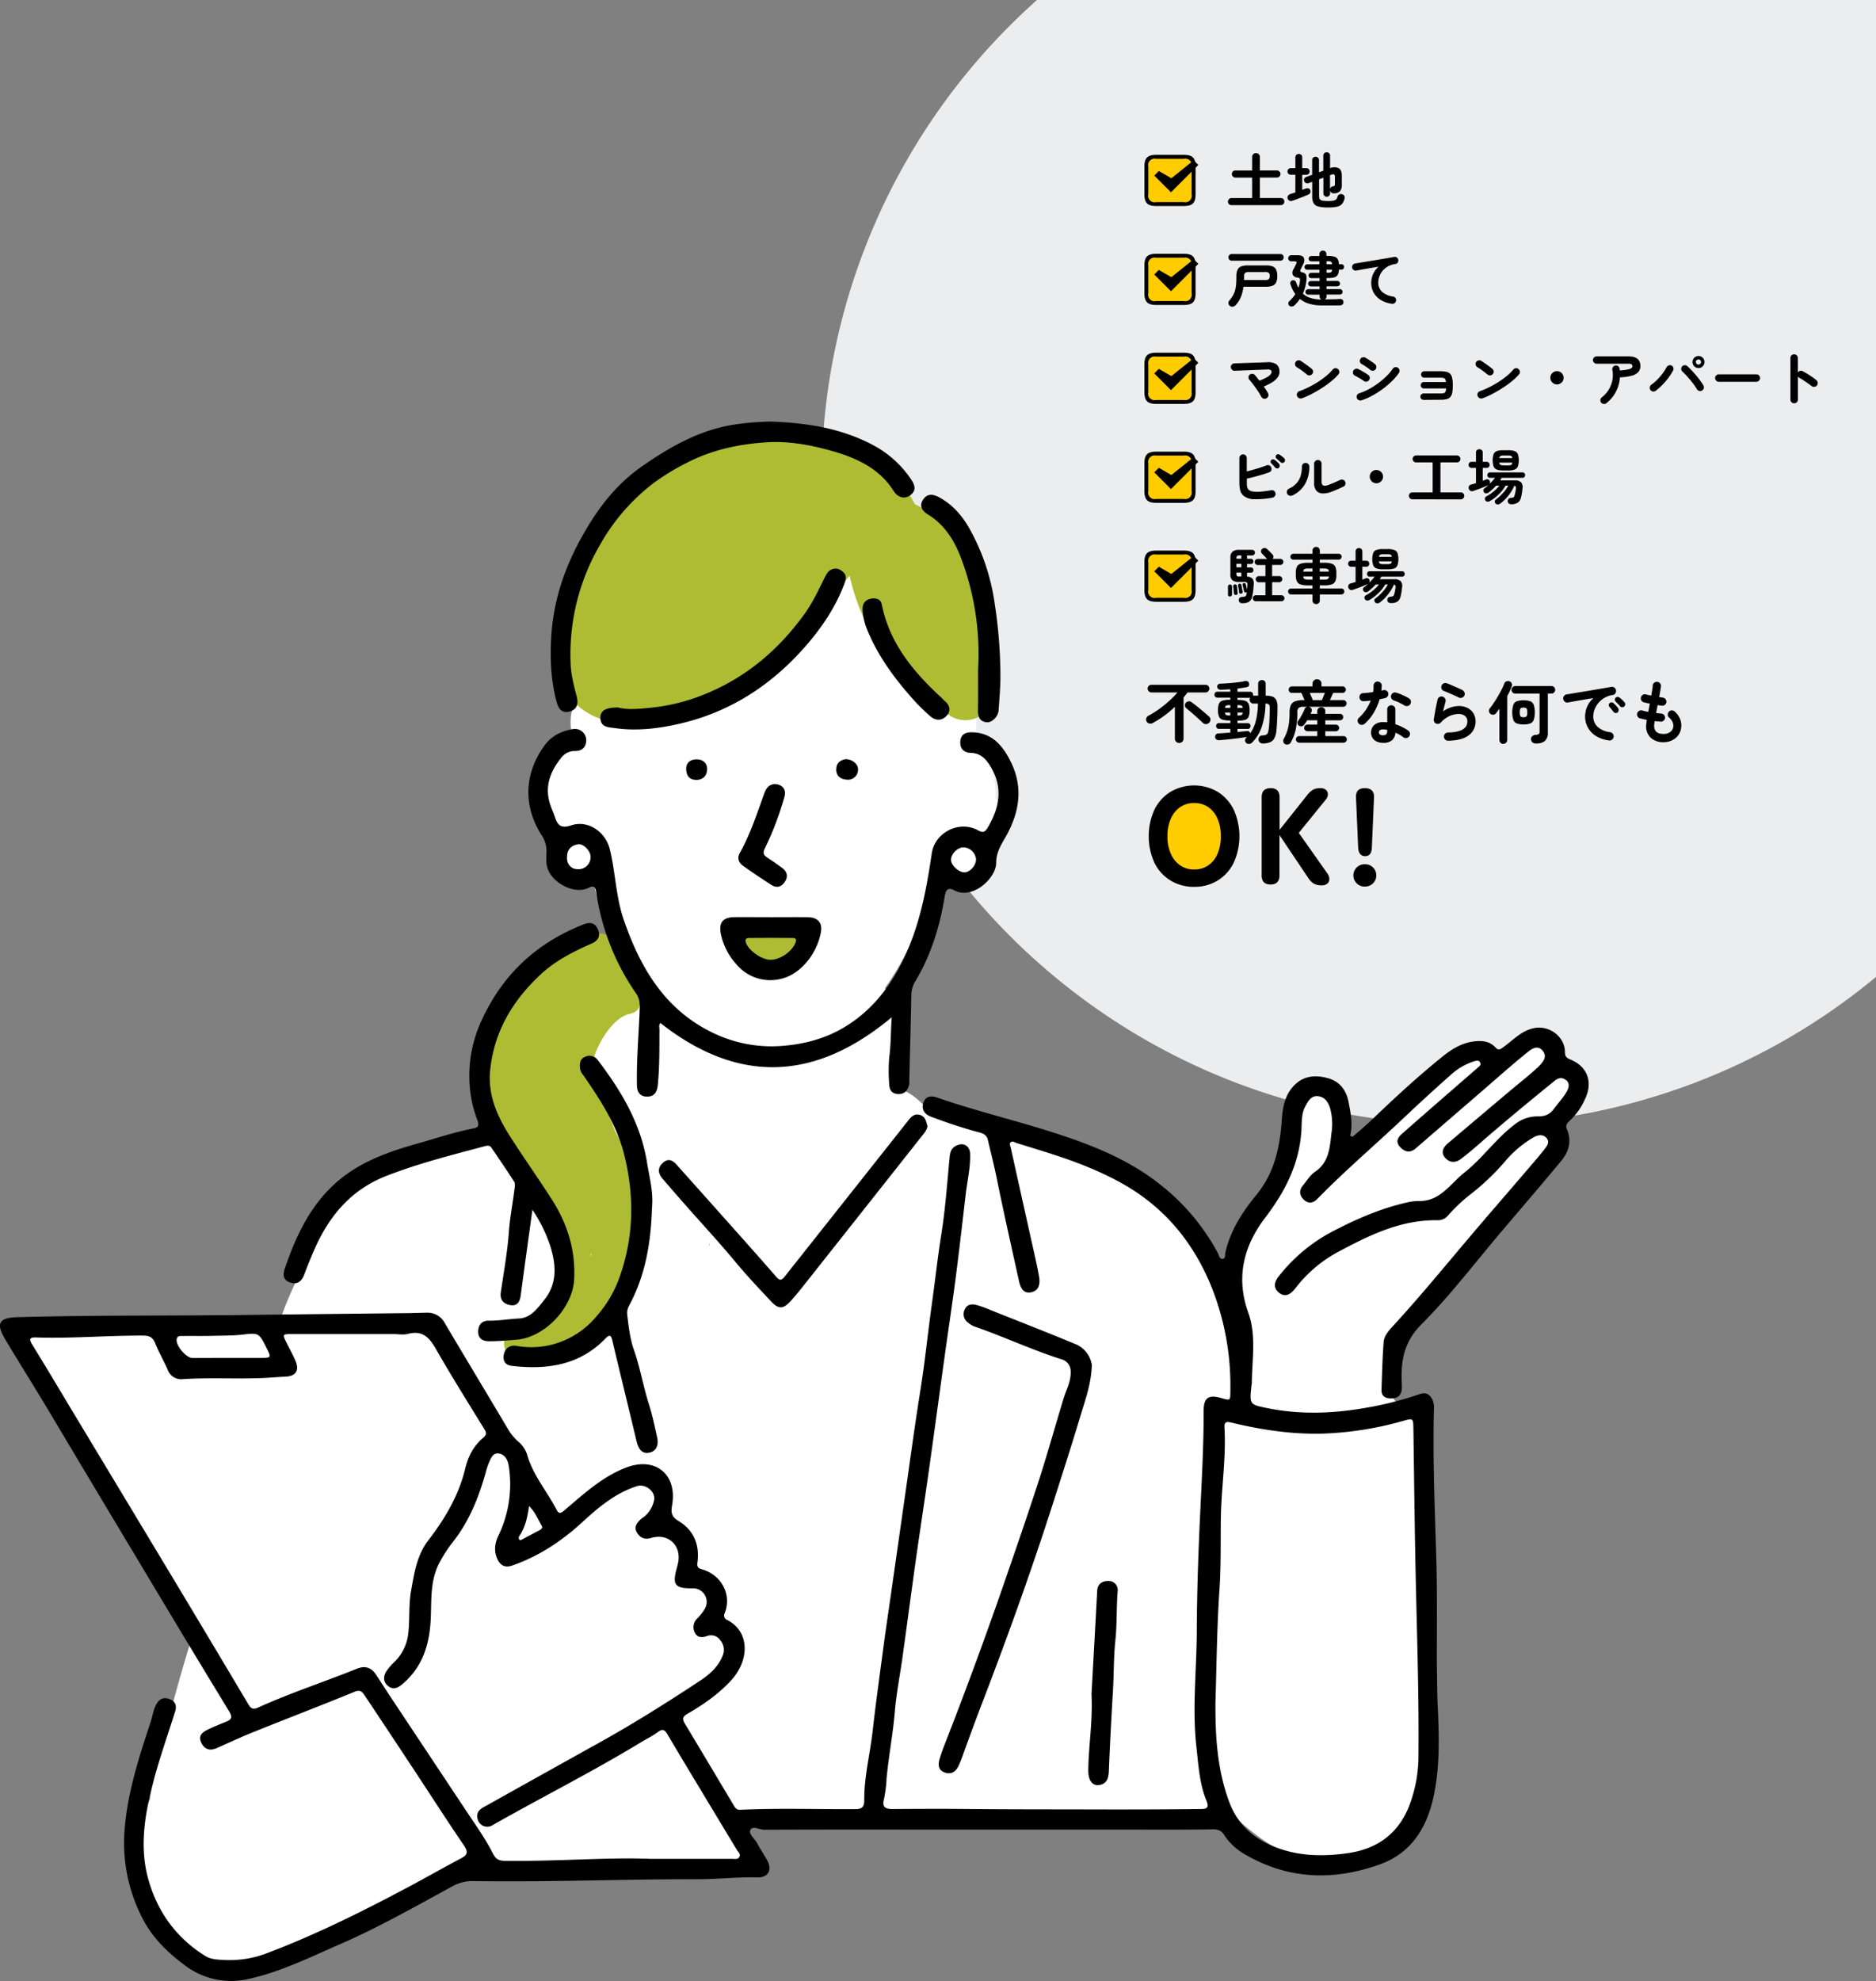 <svg xmlns="http://www.w3.org/2000/svg" viewBox="0 0 872.58 921.1"><rect x="0" y="0" width="872.58" height="921.1" fill="#808080" stroke="none"/><defs><style>.cls-1{fill:#ebedef;}.cls-2{fill:#fc0;}.cls-3{fill:#fff;}.cls-4{fill:#aebc33;}</style></defs><g id="レイヤー_2" data-name="レイヤー 2"><g id="レイヤー_1-2" data-name="レイヤー 1"><path class="cls-1" d="M382.13,223.52C382.13,388.92,516.21,523,681.61,523a298.27,298.27,0,0,0,191-68.79V0H482.33A298.71,298.71,0,0,0,382.13,223.52Z"/><path d="M548.48,345.44a2,2,0,0,1-1.42-.56,1.89,1.89,0,0,1-.59-1.45V328.64a50.29,50.29,0,0,1-4.85,4.08,46.44,46.44,0,0,1-5.49,3.48,2.13,2.13,0,0,1-1.54.23,1.83,1.83,0,0,1-1.24-.94,1.86,1.86,0,0,1-.2-1.49,2,2,0,0,1,1.06-1.23,41.87,41.87,0,0,0,5-3.14,51.09,51.09,0,0,0,4.67-3.79,46,46,0,0,0,3.82-3.88H535.55a1.72,1.72,0,0,1-1.23-.53,1.76,1.76,0,0,1-.53-1.27,1.7,1.7,0,0,1,.53-1.25,1.74,1.74,0,0,1,1.23-.51h25.16a1.74,1.74,0,0,1,1.26.51,1.7,1.7,0,0,1,.53,1.25,1.76,1.76,0,0,1-.53,1.27,1.72,1.72,0,0,1-1.26.53h-8.36c-.29.4-.6.8-.91,1.19s-.62.79-.94,1.17v19.11a1.92,1.92,0,0,1-.59,1.45A2,2,0,0,1,548.48,345.44Zm11-9.31c-.64-.64-1.42-1.38-2.35-2.22s-1.87-1.68-2.83-2.5-1.82-1.53-2.56-2.13a1.61,1.61,0,0,1-.6-1.18,1.88,1.88,0,0,1,.37-1.28,2,2,0,0,1,1.22-.69,1.86,1.86,0,0,1,1.41.3c.59.43,1.26.93,2,1.51s1.49,1.18,2.25,1.81,1.5,1.24,2.19,1.84,1.29,1.13,1.78,1.6a1.85,1.85,0,0,1,.66,1.4,2,2,0,0,1-.63,1.48,2,2,0,0,1-1.45.62A2,2,0,0,1,559.49,336.13Z"/><path d="M587.39,345.7a2.15,2.15,0,0,1-1.37-.45,1.7,1.7,0,0,1-.64-1.28,2.07,2.07,0,0,1,.43-1.41,1.69,1.69,0,0,1,1.33-.6,6.29,6.29,0,0,0,1.63-.28,1.58,1.58,0,0,0,.87-.78,5.78,5.78,0,0,0,.44-1.73,39.68,39.68,0,0,0,.37-4.14c.07-1.64.12-3.5.14-5.59a2.8,2.8,0,0,0-.35-1.84,2.27,2.27,0,0,0-1.63-.46A35.5,35.5,0,0,1,586.87,338a18.77,18.77,0,0,1-4.53,7.29,2.21,2.21,0,0,1-1.38.61,1.76,1.76,0,0,1-1.41-.54,1.66,1.66,0,0,1-.43-1.19,1.42,1.42,0,0,1,.53-1.12l.19-.19a.9.9,0,0,0,.16-.19c-1.11.17-2.42.36-3.93.56s-3.06.38-4.64.54-3,.3-4.39.4a1.92,1.92,0,0,1-1.28-.35,1.51,1.51,0,0,1-.57-1.15,1.66,1.66,0,0,1,.36-1.14,1.48,1.48,0,0,1,1.11-.53c.77,0,1.64-.09,2.61-.16s2-.13,3-.22v-1.73h-5.38a1.14,1.14,0,0,1-.93-.41,1.51,1.51,0,0,1-.31-.93,1.41,1.41,0,0,1,.31-.91,1.13,1.13,0,0,1,.93-.4h5.38V335H572a11.77,11.77,0,0,1-3.37-.38,2.53,2.53,0,0,1-1.65-1.43,7.69,7.69,0,0,1-.45-3,7.82,7.82,0,0,1,.45-3,2.54,2.54,0,0,1,1.65-1.42,11.37,11.37,0,0,1,3.37-.39h.23v-1h-6a1.2,1.2,0,0,1-1-.41,1.44,1.44,0,0,1-.36-1,1.37,1.37,0,0,1,.36-.94,1.19,1.19,0,0,1,1-.4h6v-1.15c-.77.06-1.52.11-2.26.14l-2.09.08c-1,0-1.62-.43-1.73-1.37a1.31,1.31,0,0,1,.37-1,1.53,1.53,0,0,1,1.13-.46c1.22,0,2.5-.12,3.86-.21s2.68-.23,4-.39,2.43-.34,3.44-.56a2.13,2.13,0,0,1,1.32.1,1.16,1.16,0,0,1,.69.89c.22,1-.16,1.64-1.12,1.83-.59.11-1.26.21-2,.32l-2.27.32v1.47h5.92a1.18,1.18,0,0,1,1,.4,1.4,1.4,0,0,1,.34.94,2.11,2.11,0,0,1,0,.26.65.65,0,0,1,0,.22h2.37v-5.5a1.65,1.65,0,0,1,.52-1.3,1.81,1.81,0,0,1,1.24-.46,1.77,1.77,0,0,1,1.23.46,1.67,1.67,0,0,1,.5,1.3v5.5a9.31,9.31,0,0,1,3.17.45,3.15,3.15,0,0,1,1.79,1.63,7.87,7.87,0,0,1,.54,3.46q0,3.2-.16,5.94c-.08,1.82-.2,3.43-.35,4.81a9,9,0,0,1-1,3.63,3.84,3.84,0,0,1-2,1.75A9.3,9.3,0,0,1,587.39,345.7Zm-17.6-16.55h2.47v-1.31h0a5.74,5.74,0,0,0-1.86.2C570.05,328.16,569.86,328.54,569.79,329.15Zm2.44,3.52h0v-1.34h-2.47c.07.62.26,1,.58,1.14A5.47,5.47,0,0,0,572.23,332.67Zm9.28,8.29a16.74,16.74,0,0,0,2.59-5.68,35.42,35.42,0,0,0,1-8.14H583a1.66,1.66,0,0,1-1.28-.53,1.8,1.8,0,0,1-.48-1.26,1.74,1.74,0,0,1,.22-.9h-5.88v1h.19a11.15,11.15,0,0,1,3.37.39,2.54,2.54,0,0,1,1.62,1.42,7.82,7.82,0,0,1,.45,3,7.69,7.69,0,0,1-.45,3,2.52,2.52,0,0,1-1.62,1.43,11.54,11.54,0,0,1-3.37.38h-.19v1.19h4.83a1.13,1.13,0,0,1,.93.4,1.42,1.42,0,0,1,.32.91,1.52,1.52,0,0,1-.32.93,1.14,1.14,0,0,1-.93.41h-4.83v1.44l2.43-.24,2-.2a1.27,1.27,0,0,1,1,.24A1.37,1.37,0,0,1,581.51,341Zm-5.92-11.81H578c-.07-.61-.26-1-.58-1.11a5.71,5.71,0,0,0-1.85-.2Zm0,3.52a5.44,5.44,0,0,0,1.85-.2c.32-.14.51-.52.58-1.14h-2.43Z"/><path d="M597.73,346a1.62,1.62,0,0,1-.82-1.06,1.79,1.79,0,0,1,.15-1.31,22.49,22.49,0,0,0,1.6-3.58,20.5,20.5,0,0,0,.88-3.92,39.24,39.24,0,0,0,.27-4.88,7.8,7.8,0,0,1,.61-3.38,3.57,3.57,0,0,1,2-1.81,11.31,11.31,0,0,1,3.89-.54h.48c-.24-.56-.5-1.17-.8-1.84s-.52-1.17-.67-1.49h-4.42a1.44,1.44,0,0,1-1.06-.45,1.51,1.51,0,0,1-.44-1.09,1.49,1.49,0,0,1,1.5-1.5h9.6v-1.25a2,2,0,0,1,.61-1.5,2.15,2.15,0,0,1,2.94,0,2,2,0,0,1,.61,1.5v1.25h9.79a1.5,1.5,0,0,1,1.09.43,1.44,1.44,0,0,1,.45,1.07,1.54,1.54,0,0,1-1.54,1.54h-4.35c-.15.32-.37.82-.67,1.49s-.57,1.28-.8,1.84h6.17a1.54,1.54,0,0,1,1.54,1.53,1.54,1.54,0,0,1-.45,1.11,1.45,1.45,0,0,1-1.09.46H606.34a3.68,3.68,0,0,0-2.29.53,2.72,2.72,0,0,0-.62,2.1,37.77,37.77,0,0,1-.71,7.71,21.78,21.78,0,0,1-2.37,6.3,1.71,1.71,0,0,1-1.15.85A2.11,2.11,0,0,1,597.73,346Zm6.56-.67a1.48,1.48,0,0,1-1.07-.47,1.48,1.48,0,0,1,0-2.16,1.5,1.5,0,0,1,1.07-.45h8.42V340h-4.58a1.47,1.47,0,0,1-1.07-.47,1.48,1.48,0,0,1-.47-1.07,1.46,1.46,0,0,1,.47-1.09,1.48,1.48,0,0,1,1.07-.45h4.58v-2H608c-.23.38-.46.75-.69,1.09s-.43.64-.62.89a1.94,1.94,0,0,1-1.17.77,1.7,1.7,0,0,1-1.36-.26,1.35,1.35,0,0,1-.67-1.07,1.69,1.69,0,0,1,.35-1.23,16.89,16.89,0,0,0,1.09-1.65c.38-.65.75-1.31,1.09-2a17.72,17.72,0,0,0,.8-1.78,1.56,1.56,0,0,1,.93-.93,1.69,1.69,0,0,1,1.34,0A1.63,1.63,0,0,1,610,331l-.19.43c-.07.14-.14.3-.23.47h3.11v-1.19a1.8,1.8,0,0,1,.54-1.37,2,2,0,0,1,2.66,0,1.8,1.8,0,0,1,.54,1.37v1.19h6.82a1.46,1.46,0,0,1,1.08.45,1.47,1.47,0,0,1,.45,1.08,1.54,1.54,0,0,1-1.53,1.51h-6.82v2h4.9a1.46,1.46,0,0,1,1.08.45,1.48,1.48,0,0,1,.45,1.09,1.5,1.5,0,0,1-.45,1.07,1.44,1.44,0,0,1-1.08.47h-4.9v2.23h8.48a1.53,1.53,0,0,1,1.09,2.61,1.46,1.46,0,0,1-1.09.47Zm6.3-19.81h4.29c.13-.34.33-.83.59-1.47s.52-1.26.76-1.86h-7c.23.6.49,1.22.77,1.86A13.59,13.59,0,0,1,610.59,325.54Z"/><path d="M634.75,336.51a2,2,0,0,1-1.39.52,1.8,1.8,0,0,1-1.33-.55,1.9,1.9,0,0,1-.57-1.39,1.65,1.65,0,0,1,.61-1.33,19.74,19.74,0,0,0,3.21-3.71,23.61,23.61,0,0,0,2.29-4.32c-.58.09-1.14.15-1.68.19l-1.55.13a1.93,1.93,0,0,1-1.41-.48,1.89,1.89,0,0,1-.61-1.41,1.76,1.76,0,0,1,.48-1.33,2,2,0,0,1,1.41-.56c.68,0,1.4-.1,2.16-.19s1.52-.18,2.29-.29a12.31,12.31,0,0,0,.21-1.5c0-.51,0-1,0-1.47a1.9,1.9,0,0,1,.55-1.36,1.8,1.8,0,0,1,1.34-.56,1.93,1.93,0,0,1,1.38.56,1.74,1.74,0,0,1,.54,1.36,20.63,20.63,0,0,1-.19,2.27L643,321l.4-.08a1.91,1.91,0,0,1,1.47.19,1.71,1.71,0,0,1,.84,1.22,1.86,1.86,0,0,1-.28,1.44,2,2,0,0,1-1.2.83c-.34.08-.73.17-1.16.25l-1.36.26a27.78,27.78,0,0,1-2.77,6.34A21.55,21.55,0,0,1,634.75,336.51Zm8.52,8.87a6.36,6.36,0,0,1-4-1.23,4.82,4.82,0,0,1,0-7.11,6.21,6.21,0,0,1,4.11-1.29q1,0,1.86.09v-6a1.86,1.86,0,0,1,.54-1.37,1.95,1.95,0,0,1,2.69,0,1.86,1.86,0,0,1,.54,1.37v6.92a20.64,20.64,0,0,1,3.28,1.33,22.05,22.05,0,0,1,2.74,1.61,1.92,1.92,0,0,1,.77,1.26,1.84,1.84,0,0,1-.36,1.43,1.79,1.79,0,0,1-1.23.77,1.88,1.88,0,0,1-1.42-.32,13.31,13.31,0,0,0-1.75-1.17c-.65-.37-1.32-.72-2-1a5,5,0,0,1-1.63,3.57A6.06,6.06,0,0,1,643.27,345.38Zm0-3.52a2,2,0,0,0,1.51-.48,2.09,2.09,0,0,0,.45-1.47v-.55a7.61,7.61,0,0,0-1-.17,7.86,7.86,0,0,0-.95-.05,2.29,2.29,0,0,0-1.45.37,1.21,1.21,0,0,0-.47,1,1.19,1.19,0,0,0,.45,1A2.3,2.3,0,0,0,643.23,341.86Zm10-13.82a24.72,24.72,0,0,0-2.42-1.32,16.52,16.52,0,0,0-2.45-1,2.19,2.19,0,0,1-1.15-.9,1.71,1.71,0,0,1-.22-1.4,1.83,1.83,0,0,1,2.3-1.38,16.34,16.34,0,0,1,2.11.74c.77.32,1.51.66,2.23,1a15.33,15.33,0,0,1,1.77,1,1.78,1.78,0,0,1,.79,1.22,2,2,0,0,1-.31,1.47,1.72,1.72,0,0,1-1.19.79A2.06,2.06,0,0,1,653.22,328Z"/><path d="M673.57,344.42a1.89,1.89,0,0,1-1.36-.54,2,2,0,0,1-.59-1.35,1.89,1.89,0,0,1,.54-1.36,1.92,1.92,0,0,1,1.35-.59q9-.16,9-5.12a3.16,3.16,0,0,0-1.12-2.56,4.52,4.52,0,0,0-3-.93,10.17,10.17,0,0,0-4.24,1,12.06,12.06,0,0,0-4,3,1.76,1.76,0,0,1-1.08.59,1.83,1.83,0,0,1-1.2-.17,1.64,1.64,0,0,1-.8-.82,2,2,0,0,1-.16-1.17c.15-.89.32-1.86.5-2.91s.38-2.1.59-3.18.43-2.08.64-3a1.69,1.69,0,0,1,.85-1.2,1.93,1.93,0,0,1,2.64.67,1.81,1.81,0,0,1,.22,1.45c-.14.6-.32,1.29-.52,2.07s-.41,1.6-.63,2.48a12.91,12.91,0,0,1,7.27-2.5,8.91,8.91,0,0,1,4.12.9,6.69,6.69,0,0,1,2.74,2.49,7.08,7.08,0,0,1,1,3.75,7.75,7.75,0,0,1-3.14,6.43Q680,344.32,673.57,344.42Zm5.12-20c-.68-.35-1.46-.71-2.32-1.11s-1.73-.78-2.59-1.15-1.63-.69-2.29-.94a1.66,1.66,0,0,1-1-1.06,2,2,0,0,1,.06-1.47,1.81,1.81,0,0,1,1.09-1,2.13,2.13,0,0,1,1.47.05c.71.28,1.47.59,2.29.94l2.48,1.09c.83.38,1.59.73,2.27,1.07a2.09,2.09,0,0,1,1,1.08,1.83,1.83,0,0,1,0,1.45,2,2,0,0,1-1.06,1A1.79,1.79,0,0,1,678.69,324.39Z"/><path d="M699.23,345.89a1.78,1.78,0,0,1-1.82-1.85V329.57c-.28.36-.54.72-.8,1.07s-.51.68-.77,1a1.73,1.73,0,0,1-1.26.67,1.82,1.82,0,0,1-1.36-.41,1.79,1.79,0,0,1-.64-1.21,1.59,1.59,0,0,1,.35-1.29q.9-1.12,1.89-2.61t1.95-3.12c.64-1.09,1.22-2.14,1.73-3.15a26.28,26.28,0,0,0,1.21-2.71,1.6,1.6,0,0,1,1-1,2,2,0,0,1,1.42,0,1.72,1.72,0,0,1,1,.91,1.68,1.68,0,0,1,0,1.39c-.26.73-.56,1.47-.91,2.23s-.74,1.54-1.17,2.35V344a1.76,1.76,0,0,1-.54,1.34A1.87,1.87,0,0,1,699.23,345.89Zm15.14-.22a2,2,0,0,1-2.24-1.86,1.83,1.83,0,0,1,.51-1.46,2.6,2.6,0,0,1,1.7-.68,2.69,2.69,0,0,0,1.42-.4,1.61,1.61,0,0,0,.34-1.2V322.5H704.8a1.71,1.71,0,0,1-1.23-.51,1.74,1.74,0,0,1,0-2.5,1.71,1.71,0,0,1,1.23-.51h16.8a1.76,1.76,0,1,1,0,3.52h-1.66v18a5.17,5.17,0,0,1-1.31,4A6.23,6.23,0,0,1,714.37,345.67Zm-5.73-8.84a8.75,8.75,0,0,1-3.1-.44,2.86,2.86,0,0,1-1.65-1.67,12.4,12.4,0,0,1,0-7,2.86,2.86,0,0,1,1.65-1.67,11,11,0,0,1,6.22,0,2.86,2.86,0,0,1,1.63,1.67,12.4,12.4,0,0,1,0,7,2.86,2.86,0,0,1-1.63,1.67A8.69,8.69,0,0,1,708.64,336.83Zm0-3.36a1.85,1.85,0,0,0,1.39-.38,3.28,3.28,0,0,0,.33-1.86,3.24,3.24,0,0,0-.33-1.85,2.69,2.69,0,0,0-2.79,0,3.24,3.24,0,0,0-.33,1.85,3.28,3.28,0,0,0,.33,1.86A1.86,1.86,0,0,0,708.68,333.47Z"/><path d="M748.39,344.29a14.85,14.85,0,0,1-6.24-2.19,10.67,10.67,0,0,1-3.67-4,10.53,10.53,0,0,1-1.2-4.87,11.59,11.59,0,0,1,1-4.78,11.11,11.11,0,0,1,2.88-3.86c-1.28.19-2.64.41-4.09.66s-2.85.49-4.21.73l-3.57.66a1.79,1.79,0,0,1-1.42-.35,1.89,1.89,0,0,1-.75-1.25,1.81,1.81,0,0,1,.33-1.43,1.92,1.92,0,0,1,1.27-.75c.68-.1,1.55-.25,2.62-.43l3.58-.59,4.07-.67,4.08-.69,3.66-.62,2.72-.49a1.88,1.88,0,0,1,1.39.32,1.79,1.79,0,0,1,.79,1.19,2,2,0,0,1-.24,1.44,1.63,1.63,0,0,1-1.17.8,11,11,0,0,0-3.94,1.36,10.75,10.75,0,0,0-2.86,2.43,10.63,10.63,0,0,0-1.76,3,9,9,0,0,0-.59,3.12,6.42,6.42,0,0,0,2.11,5,10.57,10.57,0,0,0,5.76,2.41,1.92,1.92,0,0,1,1.25.77,1.76,1.76,0,0,1,.35,1.41,1.79,1.79,0,0,1-.74,1.28A1.73,1.73,0,0,1,748.39,344.29Zm4.06-13.09a1.37,1.37,0,0,1-2-.25l-.9-1.14q-.54-.69-1-1.2a1.24,1.24,0,0,1-.27-.85,1.13,1.13,0,0,1,.43-.85,1.23,1.23,0,0,1,.88-.33,1.41,1.41,0,0,1,.91.37,13.71,13.71,0,0,1,1.11,1.09c.41.44.76.85,1,1.21a1.33,1.33,0,0,1,.27,1A1.34,1.34,0,0,1,752.45,331.2Zm3.07-2.75a1.22,1.22,0,0,1-1,.38,1.31,1.31,0,0,1-1-.48c-.26-.29-.58-.66-1-1.08s-.75-.8-1.07-1.12a1.26,1.26,0,0,1-.34-.84,1.18,1.18,0,0,1,.37-.89,1.23,1.23,0,0,1,.87-.37,1.4,1.4,0,0,1,.92.3,10.43,10.43,0,0,1,1.19,1,13,13,0,0,1,1.12,1.17,1.3,1.3,0,0,1,.35,1A1.45,1.45,0,0,1,755.52,328.45Z"/><path d="M773.79,345.09a8.52,8.52,0,0,1-5.95-2,7.29,7.29,0,0,1-2.17-5.67,9.35,9.35,0,0,1,.09-1.09c.07-.46.14-1,.23-1.63-.6-.1-1.17-.22-1.72-.35l-1.48-.35a1.8,1.8,0,0,1-1.14-.93,1.86,1.86,0,0,1-.14-1.44,2,2,0,0,1,.94-1.12,1.73,1.73,0,0,1,1.42-.16,21,21,0,0,0,2.79.64c.1-.62.22-1.25.35-1.89s.25-1.29.35-1.95c-.57-.11-1.11-.21-1.6-.32s-.89-.2-1.21-.29a1.84,1.84,0,0,1-1.12-.91,1.73,1.73,0,0,1-.16-1.42,1.87,1.87,0,0,1,.89-1.16,1.85,1.85,0,0,1,1.44-.16c.26.07.6.15,1,.24l1.44.31c.17-1,.32-1.92.46-2.74a16.23,16.23,0,0,0,.24-2,1.68,1.68,0,0,1,.72-1.28,1.9,1.9,0,0,1,1.42-.38,1.78,1.78,0,0,1,1.28.72,1.9,1.9,0,0,1,.39,1.42c-.07.54-.17,1.23-.31,2.1s-.31,1.81-.52,2.83a9.34,9.34,0,0,0,.94.14c.29,0,.55.07.78.12a1.92,1.92,0,0,1,1.25.73,1.86,1.86,0,0,1-.33,2.64,1.85,1.85,0,0,1-1.4.37c-.25,0-.55-.06-.89-.11l-1.06-.14c-.13.61-.25,1.23-.36,1.85s-.23,1.23-.34,1.82l1.23.13c.4.05.76.08,1.11.1a1.77,1.77,0,0,1,1.29.62,1.89,1.89,0,0,1,.5,1.36,1.72,1.72,0,0,1-.63,1.31,1.86,1.86,0,0,1-1.39.48l-1.34-.11c-.47,0-1-.08-1.44-.14a15.7,15.7,0,0,0-.26,2.14q0,3.84,4.38,3.84a5.15,5.15,0,0,0,3-.85,3.38,3.38,0,0,0,1.48-2.22q.48-2.43-2-4.67a1.63,1.63,0,0,1-.52-1.36,1.9,1.9,0,0,1,.65-1.36,1.71,1.71,0,0,1,1.35-.48,2.11,2.11,0,0,1,1.34.61,9.36,9.36,0,0,1,2.5,3.69,7.9,7.9,0,0,1,.35,4,7.27,7.27,0,0,1-2.69,4.67A8.63,8.63,0,0,1,773.79,345.09Z"/><path d="M572.8,95.39a1.64,1.64,0,0,1-1.16-2.81,1.56,1.56,0,0,1,1.16-.49h9.6V82.57h-7.78a1.57,1.57,0,0,1-1.18-.49,1.69,1.69,0,0,1,0-2.34,1.63,1.63,0,0,1,1.18-.47h7.78V73a1.72,1.72,0,0,1,.53-1.31,1.78,1.78,0,0,1,1.26-.51,1.74,1.74,0,0,1,1.26.51A1.7,1.7,0,0,1,586,73v6.25h7.92a1.65,1.65,0,0,1,1.18,2.81,1.57,1.57,0,0,1-1.18.49H586v9.52h9.74a1.57,1.57,0,0,1,1.18.49,1.69,1.69,0,0,1,0,2.34,1.59,1.59,0,0,1-1.18.47Z"/><path d="M601.19,93.32a1.77,1.77,0,0,1-1.41,0,1.61,1.61,0,0,1-.86-1,1.57,1.57,0,0,1,.17-1.3,2,2,0,0,1,1.18-.83l1-.32c.4-.12.81-.26,1.24-.41V81.26h-2.13a1.49,1.49,0,0,1-1.08-.47,1.44,1.44,0,0,1-.46-1.08,1.47,1.47,0,0,1,.46-1.09,1.5,1.5,0,0,1,1.08-.44h2.13V73.13A1.46,1.46,0,0,1,603,72a1.58,1.58,0,0,1,1.1-.42,1.64,1.64,0,0,1,1.14.42,1.46,1.46,0,0,1,.46,1.14v5.05h1.93a1.47,1.47,0,0,1,1.09.44,1.5,1.5,0,0,1,.45,1.09,1.57,1.57,0,0,1-1.54,1.55h-1.93v7l1-.36c.3-.11.58-.21.82-.28a1.51,1.51,0,0,1,1.21,0,1.33,1.33,0,0,1,.72.8,1.69,1.69,0,0,1,0,1.17,1.77,1.77,0,0,1-1,.91c-.44.2-1,.43-1.59.68s-1.27.52-2,.78-1.36.53-2,.76S601.68,93.16,601.19,93.32Zm16.44,3.14a18.12,18.12,0,0,1-4.41-.43A3.58,3.58,0,0,1,611,94.49a6.15,6.15,0,0,1-.66-3.13V84.53l-1.65.62a1.63,1.63,0,0,1-1.19,0,1.43,1.43,0,0,1-.83-.9,1.37,1.37,0,0,1,0-1.17,1.58,1.58,0,0,1,.91-.82l2.74-1V74.51a1.54,1.54,0,0,1,.46-1.19,1.68,1.68,0,0,1,2.27,0,1.54,1.54,0,0,1,.46,1.19v5.6l2-.73v-7a1.5,1.5,0,0,1,.46-1.15,1.68,1.68,0,0,1,2.22,0,1.5,1.5,0,0,1,.46,1.15v5.82a4.79,4.79,0,0,1,4,0c1,.55,1.47,1.77,1.47,3.65v4a4.31,4.31,0,0,1-.88,3.05,4,4,0,0,1-2.79,1,1.63,1.63,0,0,1-1.76-1.4v1.43a1.57,1.57,0,1,1-3.14,0V82.63l-2,.73v7.72a2.88,2.88,0,0,0,.32,1.5,1.75,1.75,0,0,0,1.22.7,14.24,14.24,0,0,0,2.61.18,13,13,0,0,0,2.59-.19,2.28,2.28,0,0,0,1.26-.65,3,3,0,0,0,.57-1.2,1.55,1.55,0,0,1,.83-1,1.69,1.69,0,0,1,1.38-.07,1.53,1.53,0,0,1,1,.88,2.05,2.05,0,0,1,0,1.3,5.63,5.63,0,0,1-1.16,2.35,4.38,4.38,0,0,1-2.3,1.24A19.25,19.25,0,0,1,617.63,96.46Zm1-8.54a1.73,1.73,0,0,1,.45-.84,1.28,1.28,0,0,1,.81-.42,1.61,1.61,0,0,0,.84-.32,1.28,1.28,0,0,0,.19-.83V82.29c0-.6-.13-1-.39-1.15s-.7-.14-1.31.09l-.59.22Z"/><path d="M572,142.2a1.61,1.61,0,0,1-.63-1.18,1.69,1.69,0,0,1,.43-1.26,18.1,18.1,0,0,0,1.63-2.27,10.58,10.58,0,0,0,1-2.34,14.59,14.59,0,0,0,.51-2.84c.09-1.06.14-2.32.14-3.78a7.34,7.34,0,0,1,.53-3.09,3.06,3.06,0,0,1,1.72-1.57,8.89,8.89,0,0,1,3.15-.46h8.43a8.26,8.26,0,0,1,3,.46,3.06,3.06,0,0,1,1.67,1.55,7,7,0,0,1,.52,2.94,6.93,6.93,0,0,1-.52,2.93,3.06,3.06,0,0,1-1.67,1.55,8,8,0,0,1-3,.48H578.34a18,18,0,0,1-1.2,4.84,12.73,12.73,0,0,1-2.44,3.76,2.05,2.05,0,0,1-1.34.68A1.74,1.74,0,0,1,572,142.2Zm.92-21a1.43,1.43,0,0,1-1.12-.46,1.56,1.56,0,0,1-.42-1.08,1.53,1.53,0,0,1,.42-1.09,1.45,1.45,0,0,1,1.12-.45h22.6a1.45,1.45,0,0,1,1.13.45,1.57,1.57,0,0,1,.41,1.09,1.6,1.6,0,0,1-.41,1.08,1.42,1.42,0,0,1-1.13.46Zm5.71,9h9.83a2.59,2.59,0,0,0,1.67-.39,2,2,0,0,0,.43-1.48,1.91,1.91,0,0,0-.43-1.47,2.6,2.6,0,0,0-1.67-.38h-7.56a2.73,2.73,0,0,0-1.78.42,2.26,2.26,0,0,0-.46,1.65c0,.28,0,.56,0,.84S578.59,129.92,578.59,130.18Z"/><path d="M599.73,142.17a1.39,1.39,0,0,1-.49-1.09,1.46,1.46,0,0,1,.47-1.07,20.39,20.39,0,0,0,1.52-1.57,12.18,12.18,0,0,0,1.25-1.68,17.75,17.75,0,0,1-2.27-4.64,1.37,1.37,0,0,1,.08-1.11,1.26,1.26,0,0,1,.79-.63,1.43,1.43,0,0,1,1.06.07,1.3,1.3,0,0,1,.7.8,14.27,14.27,0,0,0,.51,1.34c.18.43.38.83.58,1.2a13.31,13.31,0,0,0,.44-1.51,11.9,11.9,0,0,0,.26-1.62,1.74,1.74,0,0,0-.11-1.16c-.15-.24-.52-.39-1.12-.46a2.65,2.65,0,0,1-2.1-1.28,3,3,0,0,1,.39-2.67c.21-.43.39-.79.54-1.07s.35-.69.61-1.23.3-.82.16-1-.49-.28-1-.28h-1.4a1.42,1.42,0,0,1-1-.42,1.37,1.37,0,0,1-.43-1,1.39,1.39,0,0,1,.43-1,1.42,1.42,0,0,1,1-.42h3c1.46,0,2.39.37,2.81,1.11a3.15,3.15,0,0,1-.18,2.9l-.61,1.3c-.17.34-.36.73-.56,1.16a1.4,1.4,0,0,0-.21,1c.08.22.35.38.79.47a3.34,3.34,0,0,1,1.29.51,1.7,1.7,0,0,1,.66,1,6.23,6.23,0,0,1,.07,2,19.68,19.68,0,0,1-1.65,6.41,9.31,9.31,0,0,0,3.53,2,17.23,17.23,0,0,0,5,.73,1.77,1.77,0,0,1-.54-.58,1.51,1.51,0,0,1-.21-.79V137h-5.32a1.22,1.22,0,0,1-.9-.36,1.25,1.25,0,0,1-.36-.9,1.24,1.24,0,0,1,.36-.9,1.22,1.22,0,0,1,.9-.36h5.32v-1.32h-4.09a1.19,1.19,0,0,1-.87-.36,1.22,1.22,0,0,1-.36-.9,1.18,1.18,0,0,1,.36-.86,1.16,1.16,0,0,1,.87-.37h4.09v-1.34H609.9a1.25,1.25,0,0,1-1.26-1.24,1.21,1.21,0,0,1,.36-.89,1.23,1.23,0,0,1,.9-.37h3.81v-1.4h-5.66a1.26,1.26,0,0,1-.91-.36,1.2,1.2,0,0,1-.38-.9,1.27,1.27,0,0,1,.38-.91,1.23,1.23,0,0,1,.91-.37h5.66v-1.38h-3.78a1.21,1.21,0,0,1-.9-.35,1.16,1.16,0,0,1-.36-.88,1.18,1.18,0,0,1,.36-.88,1.25,1.25,0,0,1,.9-.35h3.78v-.92a1.46,1.46,0,0,1,.47-1.16,1.72,1.72,0,0,1,2.3,0,1.46,1.46,0,0,1,.47,1.16V119h.7a10.21,10.21,0,0,1,3,.35,2.65,2.65,0,0,1,1.57,1.18,5,5,0,0,1,.53,2.31h1.15a1.25,1.25,0,0,1,.91.37,1.27,1.27,0,0,1,.38.91,1.2,1.2,0,0,1-.38.9,1.28,1.28,0,0,1-.91.36h-1.15a5.15,5.15,0,0,1-.5,2.34,2.65,2.65,0,0,1-1.57,1.21,10.34,10.34,0,0,1-3,.35H617v1.34h5a1.19,1.19,0,0,1,.9.37,1.18,1.18,0,0,1,.36.86,1.23,1.23,0,0,1-1.26,1.26h-5v1.32h6.22a1.25,1.25,0,0,1,.9.36,1.24,1.24,0,0,1,.36.9,1.23,1.23,0,0,1-1.26,1.26H617v.9a1.51,1.51,0,0,1-.21.79,1.77,1.77,0,0,1-.54.58l3.88-.07c1.11,0,2.08-.07,2.92-.13a1.9,1.9,0,0,1,1.37.36,1.28,1.28,0,0,1,.45,1.15,1.35,1.35,0,0,1-.53,1.14A2.31,2.31,0,0,1,623,142h-8.14a20.44,20.44,0,0,1-5.91-.76,12.7,12.7,0,0,1-4.34-2.26,16,16,0,0,1-1.16,1.55c-.42.5-.88,1-1.36,1.45a1.84,1.84,0,0,1-1.14.53A1.61,1.61,0,0,1,599.73,142.17ZM617,122.85h2.58q-.06-.9-.45-1.14a3,3,0,0,0-1.43-.24H617Zm0,3.94h.7a2.88,2.88,0,0,0,1.45-.25c.25-.16.39-.55.43-1.15H617Z"/><path d="M647.47,141.24a13,13,0,0,1-5.46-1.91,9.46,9.46,0,0,1-3.2-3.49,9.19,9.19,0,0,1-1-4.26,10,10,0,0,1,.88-4.18,9.73,9.73,0,0,1,2.53-3.38c-1.12.17-2.31.36-3.58.58l-3.7.64-3.13.57a1.52,1.52,0,0,1-1.23-.3,1.69,1.69,0,0,1-.68-1.09,1.58,1.58,0,0,1,.31-1.25,1.69,1.69,0,0,1,1.12-.66l2.3-.38,3.13-.51,3.56-.59,3.57-.6,3.21-.55,2.38-.42a1.54,1.54,0,0,1,1.2.28,1.67,1.67,0,0,1,.46,2.3,1.51,1.51,0,0,1-1.05.7,9.3,9.3,0,0,0-3.54,1.16A8.9,8.9,0,0,0,643,126a8.8,8.8,0,0,0-1.45,2.64,8.39,8.39,0,0,0-.48,2.72,5.62,5.62,0,0,0,1.85,4.38,9.39,9.39,0,0,0,5,2.14,1.7,1.7,0,0,1,1.12.67,1.58,1.58,0,0,1,.31,1.23,1.75,1.75,0,0,1-.66,1.13A1.57,1.57,0,0,1,647.47,141.24Z"/><path d="M589,185.22a1.61,1.61,0,0,1-1.31.11,1.75,1.75,0,0,1-1-.84c-.24-.45-.59-1-1-1.71s-.94-1.42-1.47-2.18-1.07-1.5-1.6-2.19-1-1.26-1.41-1.71a1.73,1.73,0,0,1,0-2.43,1.72,1.72,0,0,1,1.26-.45,1.67,1.67,0,0,1,1.21.56c.31.35.66.76,1,1.2s.76.93,1.15,1.43a26.89,26.89,0,0,0,3.47-1.62,5.9,5.9,0,0,0,1.7-1.35,1.76,1.76,0,0,0,.43-1.14,1,1,0,0,0-.47-.87,3,3,0,0,0-1.6-.23l-15.06.59a1.66,1.66,0,0,1-1.24-.46,1.68,1.68,0,0,1-.56-1.19,1.65,1.65,0,0,1,.47-1.25,1.68,1.68,0,0,1,1.19-.54l15-.51a7.23,7.23,0,0,1,4.4.86,4,4,0,0,1,1.54,3.06,4.36,4.36,0,0,1-.71,2.94,8.59,8.59,0,0,1-2.58,2.4,24.27,24.27,0,0,1-4,2q.62.9,1.14,1.71c.34.54.63,1,.85,1.45a1.67,1.67,0,0,1,.11,1.33A1.74,1.74,0,0,1,589,185.22Z"/><path d="M607.94,174.18c-.71-.59-1.51-1.21-2.38-1.86a27.75,27.75,0,0,0-2.38-1.58,1.76,1.76,0,0,1-.79-1.08,1.7,1.7,0,0,1,.2-1.3,1.78,1.78,0,0,1,1.08-.8,1.58,1.58,0,0,1,1.3.21c.5.32,1.08.71,1.72,1.16s1.27.91,1.88,1.36,1.1.83,1.5,1.15a1.71,1.71,0,0,1,.65,1.16,1.6,1.6,0,0,1-.35,1.28,1.71,1.71,0,0,1-1.16.65A1.58,1.58,0,0,1,607.94,174.18Zm-2.41,11a1.67,1.67,0,0,1-1.33-.06,1.72,1.72,0,0,1-.91-1,1.63,1.63,0,0,1,.06-1.33,1.69,1.69,0,0,1,1-.91,38.56,38.56,0,0,0,4.52-1.93,46.76,46.76,0,0,0,4.37-2.51,37.79,37.79,0,0,0,3.8-2.8,21.29,21.29,0,0,0,2.82-2.78,1.76,1.76,0,0,1,1.19-.65,1.56,1.56,0,0,1,1.24.39,1.7,1.7,0,0,1,.65,1.17,1.65,1.65,0,0,1-.39,1.27,23,23,0,0,1-3.06,3,44.17,44.17,0,0,1-4.25,3.12q-2.36,1.55-4.85,2.86A36.66,36.66,0,0,1,605.53,185.22Z"/><path d="M634.26,177.07a12,12,0,0,0-1.14-.77c-.49-.31-1-.61-1.54-.91s-1-.53-1.35-.7a1.62,1.62,0,0,1-.87-1,1.72,1.72,0,0,1,.08-1.32,1.76,1.76,0,0,1,2.33-.75c.44.2,1,.47,1.58.81s1.2.69,1.78,1.05,1,.68,1.37.94a1.56,1.56,0,0,1,.61,1.16,1.67,1.67,0,0,1-.42,1.27,1.57,1.57,0,0,1-1.16.62A1.73,1.73,0,0,1,634.26,177.07Zm-1,9.07a1.76,1.76,0,0,1-1.33-.13,1.64,1.64,0,0,1-.85-1,1.76,1.76,0,0,1,.12-1.31,1.58,1.58,0,0,1,1-.84,26.39,26.39,0,0,0,4.41-1.88,35.53,35.53,0,0,0,4.37-2.76,36.88,36.88,0,0,0,3.89-3.29,22.7,22.7,0,0,0,2.95-3.47,1.66,1.66,0,0,1,1.09-.73,1.61,1.61,0,0,1,1.29.28,1.57,1.57,0,0,1,.74,1.09,1.68,1.68,0,0,1-.26,1.29,25.21,25.21,0,0,1-3.28,3.85,40,40,0,0,1-4.37,3.7,42.47,42.47,0,0,1-4.9,3.11A29.06,29.06,0,0,1,633.22,186.14Zm4-14.22a9.84,9.84,0,0,0-1.11-.87c-.48-.34-1-.67-1.47-1a14.93,14.93,0,0,0-1.32-.77,1.62,1.62,0,0,1-.81-1,1.65,1.65,0,0,1,.17-1.32,1.6,1.6,0,0,1,1.06-.81,1.78,1.78,0,0,1,1.32.17c.41.22.91.53,1.5.91s1.16.77,1.72,1.16a15.54,15.54,0,0,1,1.32,1,1.61,1.61,0,0,1,.54,1.2,1.74,1.74,0,0,1-.46,1.26,1.59,1.59,0,0,1-1.2.53A2,2,0,0,1,637.23,171.92Z"/><path d="M662.2,185.94a1.54,1.54,0,0,1-1.08-.44,1.48,1.48,0,0,1-.46-1.07,1.39,1.39,0,0,1,.46-1.06,1.56,1.56,0,0,1,1.08-.42h7.73a7.25,7.25,0,0,0,1.6-.14,1.15,1.15,0,0,0,.79-.65,4.32,4.32,0,0,0,.3-1.54H662.31a1.47,1.47,0,0,1-1.48-1.48,1.46,1.46,0,0,1,.43-1.08,1.43,1.43,0,0,1,1-.43h10.28a3.2,3.2,0,0,0-.35-1.33,1.21,1.21,0,0,0-.8-.56,6.35,6.35,0,0,0-1.48-.13h-7.42a1.49,1.49,0,0,1-1.07-.43,1.44,1.44,0,0,1-.44-1.05,1.47,1.47,0,0,1,.44-1.08,1.49,1.49,0,0,1,1.07-.43H670a11.78,11.78,0,0,1,2.83.28,3.29,3.29,0,0,1,1.75,1,4.35,4.35,0,0,1,.89,2,16.88,16.88,0,0,1,.27,3.34,17.24,17.24,0,0,1-.27,3.36,4.47,4.47,0,0,1-.89,2,3.3,3.3,0,0,1-1.75,1,11.78,11.78,0,0,1-2.83.28Z"/><path d="M691.94,174.18c-.71-.59-1.51-1.21-2.38-1.86a27.75,27.75,0,0,0-2.38-1.58,1.76,1.76,0,0,1-.79-1.08,1.7,1.7,0,0,1,.2-1.3,1.78,1.78,0,0,1,1.08-.8,1.58,1.58,0,0,1,1.3.21c.5.32,1.08.71,1.72,1.16s1.27.91,1.88,1.36,1.1.83,1.5,1.15a1.71,1.71,0,0,1,.65,1.16,1.6,1.6,0,0,1-.35,1.28,1.71,1.71,0,0,1-1.16.65A1.58,1.58,0,0,1,691.94,174.18Zm-2.41,11a1.67,1.67,0,0,1-1.33-.06,1.72,1.72,0,0,1-.91-1,1.63,1.63,0,0,1,.06-1.33,1.69,1.69,0,0,1,1-.91,38.56,38.56,0,0,0,4.52-1.93,46.76,46.76,0,0,0,4.37-2.51,37.79,37.79,0,0,0,3.8-2.8,21.29,21.29,0,0,0,2.82-2.78,1.76,1.76,0,0,1,1.19-.65,1.56,1.56,0,0,1,1.24.39,1.7,1.7,0,0,1,.65,1.17,1.65,1.65,0,0,1-.39,1.27,23,23,0,0,1-3.06,3,44.17,44.17,0,0,1-4.25,3.12q-2.36,1.55-4.85,2.86A36.66,36.66,0,0,1,689.53,185.22Z"/><path d="M724.19,178.75a3.09,3.09,0,0,1-2.18-5.27,3.09,3.09,0,1,1,2.18,5.27Z"/><path d="M747.15,187.48a1.72,1.72,0,0,1-2.77-1.55,1.67,1.67,0,0,1,.65-1.16,13.45,13.45,0,0,0,3.16-3.49,13.11,13.11,0,0,0,1.75-4.38,13,13,0,0,0,0-4.93,1.78,1.78,0,0,1,.28-1.3,1.61,1.61,0,0,1,1.09-.69,1.67,1.67,0,0,1,1.31.26,1.56,1.56,0,0,1,.68,1.12,1.84,1.84,0,0,1,.07.42c0,.15,0,.29,0,.44a23.49,23.49,0,0,0,3.8-.43,4.34,4.34,0,0,0,1.71-.67,1.08,1.08,0,0,0,.43-.77,1.15,1.15,0,0,0-.36-.91,2.56,2.56,0,0,0-1.57-.32H742.65a1.67,1.67,0,0,1-1.22-.51,1.67,1.67,0,0,1,0-2.42,1.69,1.69,0,0,1,1.22-.49h14.81q5.53,0,5.54,4.51a4.07,4.07,0,0,1-1,2.78,6.28,6.28,0,0,1-3.06,1.7,26.5,26.5,0,0,1-5.47.78,16.69,16.69,0,0,1-1.9,6.75A16.14,16.14,0,0,1,747.15,187.48Z"/><path d="M770.09,181.72a1.7,1.7,0,0,1-1.31.3,1.72,1.72,0,0,1-1.42-2,1.7,1.7,0,0,1,.71-1.13,20.32,20.32,0,0,0,2.77-2.37,25,25,0,0,0,2.49-2.9,20.86,20.86,0,0,0,1.8-2.8,1.82,1.82,0,0,1,1-.89,1.57,1.57,0,0,1,1.29,0,1.68,1.68,0,0,1,.88,1,1.63,1.63,0,0,1-.09,1.33,26.26,26.26,0,0,1-2.1,3.3,31.77,31.77,0,0,1-2.85,3.33A24.37,24.37,0,0,1,770.09,181.72Zm21.58-.14a1.67,1.67,0,0,1-1.31.18,1.7,1.7,0,0,1-1.07-.8c-.33-.56-.76-1.2-1.28-1.93s-1.1-1.48-1.73-2.24-1.26-1.5-1.91-2.2-1.26-1.3-1.82-1.81a1.56,1.56,0,0,1-.56-1.2,1.73,1.73,0,0,1,.44-1.26,1.66,1.66,0,0,1,1.22-.5,1.8,1.8,0,0,1,1.25.47c.61.58,1.28,1.24,2,2s1.4,1.53,2.08,2.34,1.31,1.61,1.89,2.41a21.61,21.61,0,0,1,1.43,2.17,1.72,1.72,0,0,1,.2,1.31A1.67,1.67,0,0,1,791.67,181.58ZM790,171.13a2.8,2.8,0,1,1,2-.82A2.72,2.72,0,0,1,790,171.13Zm0-1.62a1.2,1.2,0,0,0,1.21-1.21,1.17,1.17,0,0,0-.35-.85,1.19,1.19,0,0,0-.86-.35,1.2,1.2,0,0,0-1.2,1.2,1.19,1.19,0,0,0,.35.86A1.17,1.17,0,0,0,790,169.51Z"/><path d="M799.49,177.52a1.68,1.68,0,0,1-1.22-.52,1.66,1.66,0,0,1-.52-1.22,1.62,1.62,0,0,1,.52-1.23,1.67,1.67,0,0,1,1.22-.51h17.44a1.74,1.74,0,0,1,1.74,1.74,1.69,1.69,0,0,1-.51,1.22,1.67,1.67,0,0,1-1.23.52Z"/><path d="M834.49,187.51a1.71,1.71,0,0,1-1.71-1.71V166.46a1.64,1.64,0,0,1,.5-1.22,1.67,1.67,0,0,1,1.21-.49,1.7,1.7,0,0,1,1.23.49,1.64,1.64,0,0,1,.5,1.22v6.74a1.72,1.72,0,0,1,1-.74,1.68,1.68,0,0,1,1.26.13c1.1.58,2.23,1.24,3.37,2a28.76,28.76,0,0,1,3,2.18,1.76,1.76,0,0,1,.22,2.49,1.64,1.64,0,0,1-1.18.6,1.72,1.72,0,0,1-1.28-.37c-.53-.41-1.13-.85-1.81-1.32s-1.36-.92-2-1.36-1.31-.81-1.87-1.13a1.84,1.84,0,0,1-.67-.62V185.8a1.68,1.68,0,0,1-.5,1.21A1.71,1.71,0,0,1,834.49,187.51Z"/><path d="M591.81,231.4a41,41,0,0,1-8.44.71,8,8,0,0,1-4.83-1.49,4.87,4.87,0,0,1-1.64-2.5,13.63,13.63,0,0,1-.43-3.72V213a1.67,1.67,0,0,1,.5-1.23,1.63,1.63,0,0,1,1.2-.5,1.67,1.67,0,0,1,1.24.5,1.71,1.71,0,0,1,.5,1.23v6.19c1.53-.37,3.11-.81,4.75-1.3s3.1-1,4.41-1.5a1.65,1.65,0,0,1,1.34,0,1.68,1.68,0,0,1,.9,1,1.8,1.8,0,0,1,0,1.33,1.53,1.53,0,0,1-.95.88q-2.39.87-5.16,1.62c-1.84.51-3.6,1-5.26,1.32v1.82a7.85,7.85,0,0,0,.25,2.37,2.44,2.44,0,0,0,.79,1.13,4.32,4.32,0,0,0,1.83.69,14.32,14.32,0,0,0,3.25.07c1.37-.1,3.12-.32,5.25-.68a1.56,1.56,0,0,1,1.29.3,1.77,1.77,0,0,1,.67,1.16,1.5,1.5,0,0,1-.3,1.26A1.83,1.83,0,0,1,591.81,231.4Zm3.08-13.94a1.07,1.07,0,0,1-.85.35,1.29,1.29,0,0,1-.89-.38c-.22-.26-.51-.58-.86-1s-.68-.7-1-1a1,1,0,0,1-.3-.7,1.09,1.09,0,0,1,.3-.82,1.18,1.18,0,0,1,.76-.33,1.14,1.14,0,0,1,.81.25,7.47,7.47,0,0,1,1.05.83,13.46,13.46,0,0,1,1,1,1.19,1.19,0,0,1,.32.87A1.28,1.28,0,0,1,594.89,217.46Zm.73-2.55c-.24-.26-.56-.56-.94-.9s-.73-.63-1-.89a1.11,1.11,0,0,1-.34-.7,1.06,1.06,0,0,1,.26-.82,1.08,1.08,0,0,1,.71-.39,1.29,1.29,0,0,1,.83.17,11.89,11.89,0,0,1,1.1.78q.63.51,1.08.93a1.24,1.24,0,0,1,.38.85,1.26,1.26,0,0,1-.32.88,1.17,1.17,0,0,1-.83.41A1.06,1.06,0,0,1,595.62,214.91Z"/><path d="M601,230.42a1.7,1.7,0,0,1-1.31,0,1.64,1.64,0,0,1-1-.88,1.75,1.75,0,0,1-.05-1.33,1.59,1.59,0,0,1,.89-1,10.57,10.57,0,0,0,3.58-2.59,9.09,9.09,0,0,0,1.88-3.47,15.19,15.19,0,0,0,.56-4.18,1.71,1.71,0,0,1,1.7-1.74,1.65,1.65,0,0,1,1.22.5A1.7,1.7,0,0,1,609,217a15.79,15.79,0,0,1-2.1,8.23A13,13,0,0,1,601,230.42Zm18.34-1.79a10.58,10.58,0,0,1-4.25.81,3.83,3.83,0,0,1-2.85-1.33,5.48,5.48,0,0,1-1-3.6v-8.9a1.62,1.62,0,0,1,.52-1.23,1.67,1.67,0,0,1,1.22-.51,1.64,1.64,0,0,1,1.22.51,1.71,1.71,0,0,1,.49,1.23V224c0,1.77,1.07,2.27,3.22,1.48.84-.31,1.75-.69,2.75-1.12s1.89-.83,2.68-1.2a1.71,1.71,0,0,1,1.31-.1,1.65,1.65,0,0,1,1,.86,1.62,1.62,0,0,1,.13,1.31,1.58,1.58,0,0,1-.86,1c-.86.41-1.78.84-2.77,1.27S620.24,228.31,619.36,228.63Z"/><path d="M640.19,224.71a3.09,3.09,0,0,1-2.18-5.27,3.09,3.09,0,1,1,2.18,5.27Z"/><path d="M656.94,232.16a1.64,1.64,0,0,1-1.63-1.63,1.5,1.5,0,0,1,.48-1.13,1.58,1.58,0,0,1,1.15-.46h9.43V215h-7.7a1.56,1.56,0,0,1-1.14-.46,1.52,1.52,0,0,1-.48-1.13,1.56,1.56,0,0,1,.48-1.15,1.54,1.54,0,0,1,1.14-.48h19a1.64,1.64,0,0,1,1.63,1.63,1.52,1.52,0,0,1-.48,1.13,1.58,1.58,0,0,1-1.15.46H670v13.95h9.47a1.57,1.57,0,0,1,1.59,1.59,1.58,1.58,0,0,1-.46,1.15,1.5,1.5,0,0,1-1.13.48Z"/><path d="M703,234.45a2,2,0,0,1-1.17-.32,1.37,1.37,0,0,1-.54-1,1.45,1.45,0,0,1,.35-1.12,1.37,1.37,0,0,1,1-.51,3.11,3.11,0,0,0,1.27-.25,1.36,1.36,0,0,0,.55-.87c.11-.35.22-.8.34-1.34s.2-1.1.28-1.68a1.9,1.9,0,0,0-.06-1.06.89.89,0,0,0-.67-.45,17.86,17.86,0,0,1-1.7,3.13,22.8,22.8,0,0,1-2.32,2.93,17.86,17.86,0,0,1-2.62,2.31,1.88,1.88,0,0,1-1.09.34,1.36,1.36,0,0,1-1.36-1.38,1,1,0,0,1,.44-.84,25.59,25.59,0,0,0,3.41-3.13,17.31,17.31,0,0,0,2.44-3.42h-1.26a16.24,16.24,0,0,1-2,2.82,24.75,24.75,0,0,1-2.66,2.56,15.93,15.93,0,0,1-2.83,1.9,1.57,1.57,0,0,1-1.1.16,1.31,1.31,0,0,1-.88-.66,1.29,1.29,0,0,1,.47-1.74,18.58,18.58,0,0,0,3.39-2.27,16.8,16.8,0,0,0,2.72-2.77h-1.52a20.29,20.29,0,0,1-1.72,1.75c-.6.55-1.22,1.06-1.83,1.53a1.79,1.79,0,0,1-1.09.31,1.26,1.26,0,0,1-1-.48,1.37,1.37,0,0,1-.27-1,1,1,0,0,1,.49-.82c.34-.25.68-.51,1-.8s.69-.58,1-.88l-.16.11-.2.11c-.58.26-1.29.57-2.13.91s-1.69.68-2.55,1l-2.21.78a1.44,1.44,0,0,1-1.27-.08,1.66,1.66,0,0,1-.77-1,1.53,1.53,0,0,1,.08-1.19,1.49,1.49,0,0,1,1-.74c.65-.17,1.41-.38,2.27-.64v-7.09h-2a1.39,1.39,0,0,1-1.07-.42,1.41,1.41,0,0,1-.39-1,1.48,1.48,0,0,1,.39-1,1.39,1.39,0,0,1,1.07-.42h2v-4.31a1.45,1.45,0,0,1,.45-1.14,1.77,1.77,0,0,1,2.24,0,1.45,1.45,0,0,1,.45,1.14v4.31h1.84a1.36,1.36,0,0,1,1,.42,1.48,1.48,0,0,1,.39,1,1.41,1.41,0,0,1-.39,1,1.36,1.36,0,0,1-1,.42h-1.84v6l.81-.32.75-.29a1.28,1.28,0,0,1,1.05,0,1.17,1.17,0,0,1,.69.75,1.4,1.4,0,0,1-.2,1.38,24.5,24.5,0,0,0,2.61-2.92H693a1.08,1.08,0,0,1-.86-.37,1.37,1.37,0,0,1-.32-.89,1.34,1.34,0,0,1,.32-.88,1.09,1.09,0,0,1,.86-.38h15.17a1.1,1.1,0,0,1,.88.38,1.3,1.3,0,0,1,.33.88,1.33,1.33,0,0,1-.33.89,1.09,1.09,0,0,1-.88.37h-9.69l-.33.58c-.11.19-.24.39-.37.6h6.75a4.12,4.12,0,0,1,2.91.87,3.32,3.32,0,0,1,.7,2.91,24.28,24.28,0,0,1-.7,4.26,3.72,3.72,0,0,1-1.44,2.28A5.19,5.19,0,0,1,703,234.45Zm-3.84-15.71a8.55,8.55,0,0,1-2.94-.4,2.55,2.55,0,0,1-1.5-1.43,9.83,9.83,0,0,1,0-5.75,2.53,2.53,0,0,1,1.5-1.42,8.55,8.55,0,0,1,2.94-.4h2.38a8.55,8.55,0,0,1,2.94.4,2.58,2.58,0,0,1,1.51,1.42,9.41,9.41,0,0,1,0,5.75,2.6,2.6,0,0,1-1.51,1.43,8.55,8.55,0,0,1-2.94.4ZM697.4,213h6c-.08-.54-.26-.88-.56-1a4,4,0,0,0-1.54-.21h-1.76a4.08,4.08,0,0,0-1.57.21A1.2,1.2,0,0,0,697.4,213Zm2.13,3.39h1.76a3.81,3.81,0,0,0,1.57-.23c.3-.15.47-.5.53-1.06h-6a1.21,1.21,0,0,0,.54,1.06A4,4,0,0,0,699.53,216.34Z"/><path d="M572.13,277.36a.86.86,0,0,1-.7-.24.84.84,0,0,1-.26-.71c0-.3,0-.68,0-1.15v-1.4c0-.47,0-.84,0-1.12a.83.83,0,0,1,.23-.66.93.93,0,0,1,.64-.29.85.85,0,0,1,.7.19,1,1,0,0,1,.31.7c0,.28,0,.66,0,1.12l0,1.4c0,.47,0,.85,0,1.15a1,1,0,0,1-.26.72A1.16,1.16,0,0,1,572.13,277.36Zm5.71,3.11a1.83,1.83,0,0,1-1.15-.34,1.26,1.26,0,0,1-.5-1,1.37,1.37,0,0,1,.33-1.1,1.53,1.53,0,0,1,1.12-.47,5.47,5.47,0,0,0,1.29-.18,1,1,0,0,0,.6-.4,2.3,2.3,0,0,0,.27-.84,2.7,2.7,0,0,0,.08-.41l.06-.43a.79.79,0,0,1-.31.14.77.77,0,0,1-.63,0,.61.61,0,0,1-.35-.46c-.08-.37-.18-.86-.31-1.45s-.24-1.08-.33-1.43a.77.77,0,0,1,0-.58.72.72,0,0,1,.48-.35.85.85,0,0,1,.61.07.77.77,0,0,1,.37.49l.29,1.14c.12.47.22.91.3,1.3.07-.75.13-1.47.16-2.18a1.36,1.36,0,0,0-.26-1.11,1.7,1.7,0,0,0-1.14-.29h-2.4a5,5,0,0,1-3.21-.79,3.58,3.58,0,0,1-.91-2.83v-7.53a3.78,3.78,0,0,1,.95-2.92,4.76,4.76,0,0,1,3.19-.86h6a1.19,1.19,0,0,1,.89.38,1.25,1.25,0,0,1,.37.91,1.28,1.28,0,0,1-.37.92,1.14,1.14,0,0,1-.89.4h-2.41v1.54h1.76a1.14,1.14,0,0,1,.89.36,1.28,1.28,0,0,1,.32.87,1.23,1.23,0,0,1-.32.85,1.17,1.17,0,0,1-.89.35h-1.76v1.6h1.76a1.14,1.14,0,0,1,.89.36,1.28,1.28,0,0,1,.32.87,1.21,1.21,0,0,1-.32.85,1.13,1.13,0,0,1-.89.35h-1.76v1.85a3.49,3.49,0,0,1,2.58,1,4,4,0,0,1,.53,2.72q-.09,1.47-.24,2.73c-.1.83-.24,1.65-.41,2.47a4.06,4.06,0,0,1-1.47,2.72A5.78,5.78,0,0,1,577.84,280.47Zm-2.91-3.84a.91.91,0,0,1-.69-.15.73.73,0,0,1-.32-.58q0-.42-.09-1c0-.4-.07-.81-.11-1.22s-.07-.73-.11-1a.91.91,0,0,1,.18-.64.73.73,0,0,1,.55-.31.83.83,0,0,1,.66.16.89.89,0,0,1,.32.54c0,.26.07.6.11,1s.08.82.13,1.23.08.75.09,1A.77.77,0,0,1,574.93,276.63Zm.16-16.85h2.3v-1.54h-.84a1.79,1.79,0,0,0-1.13.26,1.24,1.24,0,0,0-.33,1Zm0,4h2.3v-1.6h-2.3Zm1.46,4.25h.84v-1.82h-2.3v.62a1.33,1.33,0,0,0,.26.95C575.51,268,575.91,268.06,576.55,268.06Zm.78,8a1,1,0,0,1-.64-.08.64.64,0,0,1-.34-.53,15.27,15.27,0,0,0-.21-1.54c-.1-.62-.19-1.1-.26-1.46a.81.81,0,0,1,.11-.67.65.65,0,0,1,.48-.31c.5-.11.82.1.95.65.05.24.12.55.19.93s.15.77.21,1.15.12.7.16.94A.74.74,0,0,1,577.33,276Zm6.78,3.53a1.33,1.33,0,0,1-1-.4,1.39,1.39,0,0,1,1-2.37h4.48v-6.05h-3.11a1.32,1.32,0,0,1-1-.42,1.36,1.36,0,0,1-.41-1,1.41,1.41,0,0,1,.41-1,1.32,1.32,0,0,1,1-.42h3.11v-5.2H585a1.35,1.35,0,0,1-1-.41,1.31,1.31,0,0,1-.41-1,1.29,1.29,0,0,1,.41-1,1.35,1.35,0,0,1,1-.41h4.37q-.45-.49-1.14-1.2c-.45-.47-.88-.9-1.27-1.29a1.48,1.48,0,0,1-.41-1.09,1.41,1.41,0,0,1,.55-1.09,1.75,1.75,0,0,1,1.08-.41,1.63,1.63,0,0,1,1.13.46c.24.21.53.48.87.82s.66.66,1,1,.56.58.73.77a1.55,1.55,0,0,1,.4,1,1.45,1.45,0,0,1-.4,1h3.61a1.35,1.35,0,0,1,1,.41,1.32,1.32,0,0,1,.41,1,1.4,1.4,0,0,1-1.4,1.4H591.7v5.2H595a1.43,1.43,0,0,1,1.43,1.43,1.33,1.33,0,0,1-.42,1,1.38,1.38,0,0,1-1,.42h-3.3v6.05H596a1.39,1.39,0,0,1,1,.41,1.4,1.4,0,0,1,0,2,1.38,1.38,0,0,1-1,.4Z"/><path d="M612.14,280.86a1.64,1.64,0,0,1-1.19-.46,1.6,1.6,0,0,1-.49-1.22v-2.77h-9.91a1.32,1.32,0,0,1-1-.41,1.35,1.35,0,0,1-.41-1,1.38,1.38,0,0,1,1.38-1.37h9.91v-1.46h-2a11.41,11.41,0,0,1-3.49-.42,2.78,2.78,0,0,1-1.73-1.46,6.64,6.64,0,0,1-.49-2.82v-1.1a6.65,6.65,0,0,1,.49-2.84A2.78,2.78,0,0,1,605,262.1a11.41,11.41,0,0,1,3.49-.42h2v-1.46h-8.88a1.31,1.31,0,0,1-1-.4,1.34,1.34,0,0,1,0-1.93,1.32,1.32,0,0,1,1-.41h8.88V256a1.61,1.61,0,0,1,.49-1.24,1.64,1.64,0,0,1,1.19-.46,1.72,1.72,0,0,1,1.22.46,1.65,1.65,0,0,1,.49,1.24v1.46h8.76a1.36,1.36,0,0,1,1,.41,1.36,1.36,0,0,1,0,1.93,1.35,1.35,0,0,1-1,.4h-8.76v1.46h2a11.3,11.3,0,0,1,3.5.42,2.77,2.77,0,0,1,1.71,1.44,6.82,6.82,0,0,1,.48,2.84v1.1a6.82,6.82,0,0,1-.48,2.82,2.76,2.76,0,0,1-1.71,1.46,11.3,11.3,0,0,1-3.5.42h-2v1.46h10a1.38,1.38,0,0,1,1,.4,1.31,1.31,0,0,1,.4,1,1.34,1.34,0,0,1-.4,1,1.39,1.39,0,0,1-1,.41h-10v2.77a1.63,1.63,0,0,1-.49,1.22A1.72,1.72,0,0,1,612.14,280.86Zm-5.94-15.09h4.26v-1.43h-2a3.76,3.76,0,0,0-1.72.27A1.38,1.38,0,0,0,606.2,265.77Zm2.27,3.75h2V268H606.2a1.42,1.42,0,0,0,.52,1.2A3.69,3.69,0,0,0,608.47,269.52Zm5.38-3.75h4.25a1.34,1.34,0,0,0-.56-1.16,3.8,3.8,0,0,0-1.71-.27h-2Zm0,3.75h2a3.65,3.65,0,0,0,1.73-.28,1.48,1.48,0,0,0,.54-1.2h-4.25Z"/><path d="M647,280.41a2,2,0,0,1-1.17-.32,1.37,1.37,0,0,1-.54-1,1.45,1.45,0,0,1,.35-1.12,1.37,1.37,0,0,1,1-.51,3.11,3.11,0,0,0,1.27-.25,1.36,1.36,0,0,0,.55-.87c.11-.35.22-.8.34-1.34s.2-1.1.28-1.68a1.9,1.9,0,0,0-.06-1.06.89.89,0,0,0-.67-.45,17.86,17.86,0,0,1-1.7,3.13,22.8,22.8,0,0,1-2.32,2.93,17.86,17.86,0,0,1-2.62,2.31,1.88,1.88,0,0,1-1.09.34,1.36,1.36,0,0,1-1.36-1.38,1,1,0,0,1,.44-.84,25.59,25.59,0,0,0,3.41-3.13,17.31,17.31,0,0,0,2.44-3.42h-1.26a16.24,16.24,0,0,1-2,2.82,24.75,24.75,0,0,1-2.66,2.56,15.93,15.93,0,0,1-2.83,1.9,1.57,1.57,0,0,1-1.1.16,1.31,1.31,0,0,1-.88-.66,1.29,1.29,0,0,1,.47-1.74,18.58,18.58,0,0,0,3.39-2.27,16.8,16.8,0,0,0,2.72-2.77h-1.52a20.29,20.29,0,0,1-1.72,1.75c-.6.55-1.22,1.06-1.83,1.53a1.79,1.79,0,0,1-1.09.31,1.26,1.26,0,0,1-1-.48,1.37,1.37,0,0,1-.27-1,1,1,0,0,1,.49-.82c.34-.25.68-.51,1-.8s.69-.58,1-.88l-.16.11-.2.11c-.58.26-1.29.57-2.13.91s-1.69.68-2.55,1l-2.21.78a1.44,1.44,0,0,1-1.27-.08,1.66,1.66,0,0,1-.77-1,1.53,1.53,0,0,1,.08-1.19,1.49,1.49,0,0,1,1-.74c.65-.17,1.41-.38,2.27-.64v-7.09h-2a1.39,1.39,0,0,1-1.07-.42,1.41,1.41,0,0,1-.39-1,1.48,1.48,0,0,1,.39-1,1.39,1.39,0,0,1,1.07-.42h2v-4.31a1.45,1.45,0,0,1,.45-1.14,1.77,1.77,0,0,1,2.24,0,1.45,1.45,0,0,1,.45,1.14v4.31h1.84a1.36,1.36,0,0,1,1,.42,1.48,1.48,0,0,1,.39,1,1.41,1.41,0,0,1-.39,1,1.36,1.36,0,0,1-1,.42h-1.84v6l.81-.32.75-.29a1.28,1.28,0,0,1,1.05,0,1.17,1.17,0,0,1,.69.75,1.4,1.4,0,0,1-.2,1.38,24.5,24.5,0,0,0,2.61-2.92H637a1.08,1.08,0,0,1-.86-.37,1.37,1.37,0,0,1-.32-.89,1.34,1.34,0,0,1,.32-.88,1.09,1.09,0,0,1,.86-.38h15.17a1.1,1.1,0,0,1,.88.38,1.3,1.3,0,0,1,.33.88,1.33,1.33,0,0,1-.33.89,1.09,1.09,0,0,1-.88.37h-9.69l-.33.58c-.11.19-.24.39-.37.6h6.75a4.12,4.12,0,0,1,2.91.87,3.32,3.32,0,0,1,.7,2.91,24.28,24.28,0,0,1-.7,4.26A3.72,3.72,0,0,1,650,279.7,5.19,5.19,0,0,1,647,280.41Zm-3.84-15.71a8.55,8.55,0,0,1-2.94-.4,2.55,2.55,0,0,1-1.5-1.43,9.83,9.83,0,0,1,0-5.75,2.53,2.53,0,0,1,1.5-1.42,8.55,8.55,0,0,1,2.94-.4h2.38a8.55,8.55,0,0,1,2.94.4,2.58,2.58,0,0,1,1.51,1.42,9.41,9.41,0,0,1,0,5.75,2.6,2.6,0,0,1-1.51,1.43,8.55,8.55,0,0,1-2.94.4Zm-1.79-5.79h6c-.08-.54-.26-.88-.56-1a4,4,0,0,0-1.54-.21h-1.76a4.08,4.08,0,0,0-1.57.21A1.2,1.2,0,0,0,641.4,258.91Zm2.13,3.39h1.76a3.81,3.81,0,0,0,1.57-.23c.3-.15.47-.5.53-1.06h-6a1.21,1.21,0,0,0,.54,1.06A4,4,0,0,0,643.53,262.3Z"/><circle class="cls-2" cx="554.58" cy="388" r="17"/><path d="M555.43,412.35a20.72,20.72,0,0,1-10.88-2.88,19.88,19.88,0,0,1-7.52-8.16,30,30,0,0,1,0-25,20.17,20.17,0,0,1,7.52-8.2,21.72,21.72,0,0,1,21.72,0,20.24,20.24,0,0,1,7.49,8.2,30,30,0,0,1,0,25,19.94,19.94,0,0,1-7.49,8.16A20.52,20.52,0,0,1,555.43,412.35Zm0-8.07a11.25,11.25,0,0,0,6.62-1.95,12.45,12.45,0,0,0,4.29-5.41,20.09,20.09,0,0,0,1.5-8.06,20.31,20.31,0,0,0-1.5-8.13,12.5,12.5,0,0,0-4.29-5.41,11.25,11.25,0,0,0-6.62-1.95,11.12,11.12,0,0,0-6.56,1.95,12.71,12.71,0,0,0-4.32,5.41,19.79,19.79,0,0,0-1.54,8.13,19.58,19.58,0,0,0,1.54,8.06,12.65,12.65,0,0,0,4.32,5.41A11.12,11.12,0,0,0,555.43,404.28Z"/><path d="M591,411.26c-2.78,0-4.16-1.41-4.16-4.22V370.68c0-2.81,1.38-4.22,4.16-4.22s4.16,1.41,4.16,4.22v15.17L608,369.72a9.79,9.79,0,0,1,2.88-2.62,7.22,7.22,0,0,1,3.26-.64,3.65,3.65,0,0,1,2.66.86,2.72,2.72,0,0,1,.83,2.08,3.64,3.64,0,0,1-.86,2.24l-12.67,15.62,13.31,18.88a4.5,4.5,0,0,1,.89,2.43,2.78,2.78,0,0,1-.8,2.18,4,4,0,0,1-3,.89,6.45,6.45,0,0,1-3.46-.83,7.65,7.65,0,0,1-2.3-2.24l-13.63-20.29V407Q595.11,411.26,591,411.26Z"/><path d="M634.91,412.22a5.19,5.19,0,1,1,0-10.37,5.15,5.15,0,0,1,3.72,1.5,5.19,5.19,0,0,1,0,7.36A5.12,5.12,0,0,1,634.91,412.22Zm.07-14.15c-2.05,0-3.14-1.38-3.27-4.16l-1-23.16c-.12-2.86,1.24-4.29,4.1-4.29s4.42,1.43,4.29,4.29l-1,23.16C638.05,396.69,637,398.07,635,398.07Z"/><path class="cls-3" d="M727,498.65a16,16,0,0,0-.77-3.25,13.47,13.47,0,0,0-4.89-6.8c-4.88-3.56-10.38-2.37-15.26.45-2.69,1.55-5.28,4.24-8.21,5.29-3.1,1.12-2.11.16-5-1.34-6.19-3.18-11.71.08-16.56,3.95-12.07,9.63-25.44,18.93-35.92,30.32-10,10.81-17.4,21.94-30.22,29.56,6.62-12,10.8-24.32,10.93-39.27.1-11-17.07-11.06-17.17,0a63,63,0,0,1-7.08,29.3c-4.69,8.83-11.53,15.83-15,25.37-5.91,16.27-5.94,34.88-2.38,52-.87.23-1.74.48-2.6.75-2.79-21.68-17.77-43-30.72-58.81-4-4.92-8.22-9.9-13.61-13.39-5.64-3.65-11.9-5.91-17.52-9.75a73.81,73.81,0,0,0-31.6-12.11c-15.84-6.54-33.06-11.19-50.34-11.52-.24-.47-.5-.93-.74-1.41-2.63-5.38-8.85-10-14.63-12.2.46-9.26.71-18.54,1-27.8a27.3,27.3,0,0,0-7.13-18.5,133.12,133.12,0,0,0,10.39-17.33,256.83,256.83,0,0,0,13.89-32.62c.49,0,1,.07,1.48.07,14.7,0,28.78-12.92,28.1-28.09a31.17,31.17,0,0,0-2.55-11A23.94,23.94,0,0,0,463,367a30.06,30.06,0,0,0-10.73-21.89,24.2,24.2,0,0,0,1.87-10.34c-.54-12.11-8.05-22.71-19-26.55a81.59,81.59,0,0,0,1.48-8.89c1.13-10.76-7-21.19-16.9-25.73-1.39-8.13-6.07-15.73-13.4-19.6-13.76-7.28-30.17-3.28-38.44,10.08-1.93,3.09-3.88,6.17-5.94,9.18-1,1.51-2.07,3-3.13,4.48.08-.11-2.08,2.79-2.82,3.81L354,284c-1.16,1.4-2.33,2.8-3.52,4.17q-3.59,4.14-7.36,8.09c-7.41,7.77-15.65,14.71-23.3,22.24a26.48,26.48,0,0,0-7.22-1.9,27.05,27.05,0,0,0-19.1-7.78c-14.69,0-28.77,12.92-28.09,28.1a30.84,30.84,0,0,0,2.3,10.39c-9.52,4.61-16.69,14.34-16.2,25.25A30.43,30.43,0,0,0,259,391.27a28.66,28.66,0,0,0,17.4,19.05,38.44,38.44,0,0,0,2.34,9.91A34.89,34.89,0,0,0,292.1,437a23.56,23.56,0,0,0,3,6.65c4.34,6.54,8.55,13.69,13.25,20.44a26.71,26.71,0,0,0-1.75,4.11c-11.94-3-24.76,1.48-31.46,12.72-9.84,16.51-9.68,34.44-6.69,52.78,2.71,16.66,4.68,24,5.14,41.18a145.63,145.63,0,0,1-.75,21c-.07.4-.2,1.18-.39,2.35-.09.28-.15.51-.22.74l-.52.37c.12-1.63.23-3.27.32-4.91.5-9.33.16-18.75-4.56-27.11-1.85-3.29-4.4-7.25-7.68-9.51,0-.19-.11-.38-.16-.57a25.59,25.59,0,0,0-3.75-14.25c-7.78-12.05-20.87-16.07-33.63-12h-.21a49.27,49.27,0,0,0-17.91,4.48c-11.74,2.39-23.29,6.11-33.3,12.46-13.43,8.53-21.46,20.57-25.7,34.73-.4.62-.8,1.24-1.19,1.87,0,0-.09.1-.13.16a38.17,38.17,0,0,0-6.19,11.29A165,165,0,0,0,129.21,617q-37.7.19-75.4-.33a25.53,25.53,0,0,0-7,.94,9,9,0,0,0-6.38-3.19c-7.74-.56-15.49,1.57-23.28,1.52a8.67,8.67,0,0,0-8.28,10.86c2.44,9.21,9,15.58,13.83,23.49a8.06,8.06,0,0,0,4.91,3.81,30.13,30.13,0,0,0,2.34,4.93,30.28,30.28,0,0,0,5.47,11.08,25.55,25.55,0,0,0,3.51,9.48c16.65,26.83,33.31,53.66,50.7,80l.1.16q-11.11,36-19.4,72.89a29.74,29.74,0,0,0-.58,4,37.27,37.27,0,0,0-4.22,13.76c-1.73,14.88,2,30.49,9.17,43.57,9.68,17.64,25.74,23.15,44.75,19.73,13.22-2.38,24.59-10.6,36.28-16.67l1.93-1c0,.07.3,0,2.12-.71,5-2,10-4,14.82-6.28,5.8-2.71,11.4-5.81,17-8.84,9.15-4.93,19.55-9.61,26.59-16.87,1.06.34,2.13.64,3.22.91a8.66,8.66,0,0,0,7.14,4.85c18.05,1.73,36.16,2.67,54.29,2.65,16.54,0,34.87.91,50.9-3.68a8.69,8.69,0,0,0,1.63-.66c6.68,4.08,17-3.43,12-11.55L342.51,848q110.65,1.88,221.3-2.38a77.11,77.11,0,0,0,10.64-1.16,31.28,31.28,0,0,0,3.89,3.92c10.57,8.93,20.9,15.65,34.76,17.52,18.94,2.54,36.24-5.78,46.92-21.38,11.48-16.76,8.46-43,8.38-62.54q-.1-26-2-52c-.85-11.74-1.55-24.18-4.47-35.86a6.07,6.07,0,0,0,.86-2.31c1.26-8.34-1.78-16.22.19-24.59,1.73-7.36-5.47-11.82-11-10.46a65.36,65.36,0,0,0-7-10.93l-.6-11.72a9.26,9.26,0,0,0-.54-2.74c2.68-3.64,6.77-7.25,8.79-9.4,8.43-9,17.47-17.43,25.77-26.57,15.88-17.52,25.5-40.11,42.67-56.37,3.93-3.73,2.64-9.91-1-13a123.31,123.31,0,0,1,10.39-13.61C735.27,507,732.33,500.48,727,498.65Zm-453,99-.43.3,0-.05C275.36,596.72,275.49,596.63,274.07,597.66Zm55.84-18.52c0-.23,0-.46,0-.69l.34,0Z"/><path class="cls-4" d="M295.47,560.65c-.25-.07-.5-.1-.75-.15a16,16,0,0,0,1.09-5.79c.11-10.48-4.76-19.9-9.8-28.91a176.43,176.43,0,0,0-10.69-24.12,28.23,28.23,0,0,1,.63-8.78c1.76-7.36,9.07-19.83,16.95-21.49,8.25-1.74,3.69-10.09,1.55-17.86-1.8-6.56,2.62-11.31-3.17-12.22-4.19-6.59-14.26-9.9-21.09-5.19-20.89,14.41-41.85,31.75-44.81,58.67-1.39,12.67,2.94,23.64,8.69,34.69,6.68,12.83,13.47,25.6,20.21,38.39A14.7,14.7,0,0,0,260,574c0,.22,0,.44.07.66,2,12,1.1,29.82-8.51,38.8-1.23.89-2.48,1.74-3.72,2.58a51.25,51.25,0,0,1-6.65,1c-9,.74-9,14.79,0,14.05a73.33,73.33,0,0,0,8.62-1.24,7.57,7.57,0,0,0,3.77-.76l.44-.22a62.21,62.21,0,0,0,31.26-19.23c9.29-10.77,18.47-29.39,15.14-44.07A7,7,0,0,0,295.47,560.65Zm-20.78,22.17.3.44c-.08.36-.18.71-.27,1.07C274.71,583.83,274.71,583.32,274.69,582.82Z"/><path class="cls-4" d="M366.29,430.21c-5.39-1.59-12.3-.93-17.82-.54a8.08,8.08,0,0,0-1.46.25c-6.48-2-11.6,7.9-5,11.95a28.06,28.06,0,0,0,7.37,2.73c2.21.64,4.31,1.61,6.57,2.08,5.06,1,10.84-.08,13.93-4.57C372.8,437.86,371.68,431.81,366.29,430.21Zm-6.76,3.93c.34-.53.35-.12,0,0Z"/><path class="cls-4" d="M452.45,262.88c-6-10.81-15.37-22.61-27-28.52a55.35,55.35,0,0,0-13.9-17.63c-6.65-5.41-14.67-11.68-23.4-13.52a15.24,15.24,0,0,0-7.65-3c-24.44-2.75-51.26-.67-72.09,13.7-10.23,7.05-18,16.2-25.53,26s-13.36,19.9-17.12,31.64a145.36,145.36,0,0,0-6.28,34.29c-.88,13.17,7.42,23.87,19.5,28.3s26.55,1.11,38.38-2.61c12.53-3.94,22.56-11,32.56-19.32A378.47,378.47,0,0,0,379,285.39q6.92-7.06,13.46-14.5c.9-1,1.79-2.1,2.69-3.19,2.58,11,6.51,21.65,13.19,30.78a184.77,184.77,0,0,0,32.09,33.26c7.89,6.47,20.22,2.55,20.5-8.49,0-1.13,0-2.28-.05-3.43a16.36,16.36,0,0,0,.24-1.73C462.48,300.16,461.38,278.91,452.45,262.88Z"/><path d="M629.09,528.59c3-2.6,6-5.08,8.85-7.8,10.61-10.19,21.41-20.16,32.86-29.4,4.26-3.44,8.9-6.4,14.6-7.14,3.88-.5,7.43-.22,10.24,2.83,1.51,1.63,2.51.58,3.82-.36,4.42-3.17,8.14-7.39,13.84-8.64,7.18-1.57,14.56,3.8,14.6,11.13,0,2.15.89,2.76,2.61,3.47,7.85,3.22,10.46,10.42,6.83,18.13a31,31,0,0,1-7,10.09c-1.21,1.09-2.43,2.13-1.53,4.21,2.34,5.39.92,10.37-2.6,14.61-9.19,11.1-18.58,22-27.91,33-12.26,14.43-23.76,29.63-37.11,43-8.55,8.55-9.71,17.7-9.14,28.35.23,4.48-1.56,6.22-5.28,6.14-2.62-.06-4.28-1.22-4.19-4,.25-7.41.42-14.83,1-22.22.23-2.89,2.29-5.22,4.28-7.37,12.09-13.13,23.41-26.92,34.94-40.54,8.43-10,17-19.81,25.48-29.71,3.39-4,6.85-7.88,10.1-12,1.13-1.43,2.57-3.34,1-5.18s-3.87-1.63-6-.4a50.09,50.09,0,0,0-13.67,11.62,112.62,112.62,0,0,1-15.85,15A74.08,74.08,0,0,0,673.67,565a6.1,6.1,0,0,1-5,2.37c-16.89-.29-31.43,6.8-45.81,14.47A61.93,61.93,0,0,0,602.52,599c-2,2.55-4.58,4.61-7.69,2s-1.74-5.55.3-8A77.64,77.64,0,0,1,619,573c11.2-5.89,22.74-11,35.16-13.83a24,24,0,0,1,5.7-.73c10,.25,14.72-8.07,21.26-13.22,8.52-6.72,14.77-15.93,23.52-22.47A16.67,16.67,0,0,1,715,519.08c3.25.06,5.6-.6,7.72-3.45s4.44-5.25,6.1-8.26c.93-1.7,1.47-3.75-.5-5.23-1.78-1.33-3.53-1-5.25.41-12.13,9.88-24.21,19.81-36,30.14-2.47,2.17-5,4.25-7.65,6.24s-5.4,1.63-7.36-.75-.78-4.71,1.31-6.5q14.45-12.25,28.93-24.44c4.3-3.63,8.77-7.06,12.87-10.9,2.12-2,4.89-4.81,2.37-7.78-2.69-3.19-5.75-.36-7.92,1.4-6.82,5.53-13.38,11.37-20,17.11Q674,520.54,658.45,534c-2.6,2.24-5.06,1.64-7.24-.69s-1.14-4.33.81-6.06q11.9-10.47,23.87-20.86,5.75-5,11.52-10c.74-.64,1.61-1.26,1-2.39s-1.55-.88-2.55-.6a29.27,29.27,0,0,0-11.32,6.6q-10.77,9.54-21.23,19.43c-13.48,12.75-27.64,24.78-40.62,38.06-1.95,2-4.12,2.29-6.19.37s-2.41-4.28-.51-6.6,3.4-4.89,5.71-6.45c6.48-4.39,6.81-11.22,7.58-17.79a27.92,27.92,0,0,0-.65-11.87c-.91-2.83-2.52-5.1-5.53-5.45-3.31-.37-4.7,2.35-6,4.8-1.89,3.54-1.55,7.58-1.79,11.31-1,15.46-7.6,28.27-16.81,40.34-10.06,13.19-13.77,27.83-7.9,44.16,3.83,10.67,1.73,21.79,1.66,32.74,0,.41-.13.81-.18,1.22-.92,8.7-.93,8.79,7.44,10.47,14.56,2.92,29.08,2.61,43.74.18a161.63,161.63,0,0,0,27.08-6.7c2.78-1,4.78,0,6,2.76a8.63,8.63,0,0,1,.63,4c-.59,23,.37,46,1.07,68.93.74,23.95-.22,47.89.8,71.8.58,13.39.76,26.75-2.07,39.78-3.1,14.23-10.28,26.12-24.93,31.38-21.33,7.65-42.25,7.14-62.26-4.37a28.09,28.09,0,0,1-10.24-9.38c-1.27-2-2.91-2.6-5.48-2.55-12.8.25-25.61.14-38.42.14H446c-30.16,0-60.32-.07-90.48.06-2.24,0-5.39-2-6.45,0s2,4.14,3.1,6.27c1.41,2.67,3.12,5.18,4.6,7.82,2.54,4.49.63,8.21-4.5,8.07-9.23-.26-18.4.86-27.62.84-35-.06-69.92,1.44-104.89.85a19.52,19.52,0,0,0-10.07,2.85c-17.13,9.34-34.16,19-52.06,26.74-13.61,5.93-27,12.58-41.64,15.85A35.45,35.45,0,0,1,86.26,914c-8.07-5.93-15.29-12.82-20-22.06A76.25,76.25,0,0,1,58,850.23c1.43-17.2,6.68-33.27,12-49.4,1-2.84,1.24-5.88,2.81-8.57s3.64-3.18,6.27-2.15,3.18,3.17,2.36,5.75c-4,12.69-8.52,25.25-11.54,38.23s-4.59,26.06-1.07,39.13c4.17,15.44,13,27.75,26.67,36.25,2.83,1.76,6.35,1.71,9.64,1.87A48.33,48.33,0,0,0,124.6,908c22.9-8.69,44.77-19.63,66.35-31.15,7.88-4.21,15.64-8.64,23.54-12.81,3.08-1.62,3.31-3,1.29-6-7.82-11.45-15.31-23.14-22.95-34.72s-15.46-23.37-23.22-35c-1.07-1.6-2-2.8-4.64-1.72-15.51,6.35-31.17,12.35-46.72,18.6-5.86,2.35-11.59,5-17.36,7.58-3.18,1.41-5.65.75-7.23-2.39-1.77-3.52.68-5.08,3.27-6.33s5.51-2.41,8.3-3.54c2.41-1,3-2,1.45-4.61Q85.68,761.4,65,726.76q-21.63-36-43.15-72.14C15.45,644,8.9,633.54,2.53,622.94c-4.6-7.66-3.09-10.27,5.83-10.51,36.61-1,73.24-.56,109.85-1.06,23.26-.31,46.51-.53,69.76-.8,3.42,0,6.84-.17,10.26-.2a9,9,0,0,1,8.69,4.89c9.81,16.55,19.74,33,29.57,49.56a23.8,23.8,0,0,0,4.45,5.37,13.24,13.24,0,0,1,4.19,6c2.64,9.6,9.23,17.07,13.69,25.69,1.1,2.13,2,1.85,3.68.39,9-7.62,17.68-15.76,29-20,13.38-5,23.47,3.29,21.16,17.3-.54,3.22-.75,5.45,3,7.68,7,4.15,9.88,11.09,8.71,19.35-.25,1.73.26,2.54,1.91,3,9.21,2.52,14.29,11.78,10.75,20.59a2.21,2.21,0,0,0,1.25,3.06c10.67,5.51,10.32,18.85,1.7,28.17-5.88,6.35-12.83,11.17-20.22,15.43-2.26,1.3-2.53,2.38-1.25,4.51,7.66,12.71,15.24,25.47,22.86,38.21.65,1.09,1.32,2,2.85,1.93,17.89-.84,35.79-.21,53.68-.31,3.1,0,4.12-1.16,4.09-4.1-.08-10.89,2.68-21.46,3.9-32.2,1.55-13.61,3.44-27.18,5.25-40.76,1.07-8,2.29-16,3.43-24q3.22-22.57,6.45-45.16c2.33-16.27,4.52-32.56,7.12-48.8,2.12-13.25,3.44-26.64,5.31-39.94,1.5-10.71,2.65-21.46,4.36-32.15,1.86-11.62,2.7-23.4,3.81-35.14.23-2.45.4-4.65,2.72-6,3.45-2.07,6.76-.4,6.89,3.57.19,6.22-1.27,12.27-2,18.4-1.51,12.93-3,25.86-4.65,38.77-1.61,12.37-3.49,24.7-5.2,37-2.42,17.37-4.75,34.75-7.2,52.12-1.94,13.71-4.05,27.39-6,41.1-2.18,15.47-4.22,31-6.37,46.43-1.19,8.56-2.89,17.06-3.61,25.66-.88,10.4-2.87,20.64-3.84,31a57,57,0,0,1-1.17,9.37c-1.07,4,.63,4.81,4.14,4.78,12.11-.09,24.23-.13,36.35,0,19,.18,38,.14,57,.19,16.5.05,33,0,49.54-.19,3,0,4.37-.38,2.89-4-3.22-7.83-3.65-16.27-4.6-24.58-2.06-18,.07-36,.14-54,.08-18.55.74-37.11,1.62-55.64.74-15.66,1.62-31.29,1.58-47,0-6,2.29-7.58,8.12-5.9,4.46,1.28,4.26,1.28,4.31-3.54a124.06,124.06,0,0,0-8.25-46.79c-8.3-21.22-21.93-38.14-42.15-49.45-11.49-6.42-23.69-10.89-36.16-14.78-4.3-1.34-8.6-2.68-12.88-4-.89-.28-1.77-1.09-2.69-.38s-.15,1.81,0,2.67q5.43,24.48,10.91,49c.8,3.61,1.62,7.22,2.24,10.86.54,3.23.06,6.46-3.66,7.25s-5-2.23-5.66-5.15c-3.46-15.66-7-31.3-10.2-47-1.26-6.28-2.84-12.54-4.33-18.79-.64-2.68-2.91-3.12-5-3.66a224.87,224.87,0,0,1-21.48-7.09c-3.05-1.11-4.48-3.39-3.45-6.5,1.09-3.28,3.89-3.2,6.52-2.29,18.43,6.4,37.45,10.81,56,16.88,16.66,5.46,32.87,12,46.8,22.89a101.2,101.2,0,0,1,27.59,32.42c.54,1,.72,2.81,2.13,2.74,1.69-.08,1.15-1.94,1.4-3,2.34-10.2,7.92-18.81,14.35-26.64,8.44-10.27,11-22.14,11.87-34.77.42-6.12,1.41-12,6.12-16.57,4.53-4.39,10.06-4.49,15.42-3s8.45,5.49,9.51,10.93c1,5.22,2.12,10.44.74,15.83C628.4,528.24,628.75,528.41,629.09,528.59ZM302.25,864.29c15.42,0,26.85,0,38.28,0,1.18,0,2.64.43,3.37-.92s-.57-2.25-1.18-3.27q-7.25-12-14.48-24c-5.95-9.88-11.92-19.75-17.79-29.69-1.24-2.1-2.23-2.73-4.44-1.07-2.4,1.8-5.17,3.1-7.74,4.67-22.56,13.73-46.16,25.56-69.11,38.59a4.59,4.59,0,0,1-7-2.82c-1-3.86,2-5.06,4.45-6.43Q252.26,825,278,810.69c16.35-9.07,32.19-19,47.76-29.31,4.38-2.9,8.26-6.36,10.34-11.46a6.74,6.74,0,0,0-1.12-7.3,5.11,5.11,0,0,0-6.18-1.89c-2.11.74-4.35.8-5.47-1.34a5.55,5.55,0,0,1,.95-6.84,22,22,0,0,0,3.55-4.52,6.31,6.31,0,0,0-5.72-9.51c-8.2.05-9.46-1.57-7.33-9.35.18-.66.35-1.33.51-2,2-8.38-4.28-14.48-12.44-12.07-3,.88-5.09,0-6.62-2.58s.07-4.41,1.76-6.1a15.9,15.9,0,0,1,1.67-1.22,13.6,13.6,0,0,0,4.49-7.26c1.2-4.06-3.67-8.28-7.92-6.92-9.95,3.18-17.79,9.76-25.26,16.63-9.65,8.87-20.27,15.93-32.68,20.26-3.44,1.2-5.59,0-7-3.11-1.63-3.64-1.13-7.26.51-10.73a55,55,0,0,0,4.91-32c-.42-2.89-1.52-5.61-4.5-6.21s-3.95,2.34-4.93,4.56a33.28,33.28,0,0,0-1.38,4.31c-3.22,11.44-7.55,22.34-14.95,31.85a62.13,62.13,0,0,0-6.89,10.69c-4.23,8.53-3.23,17.79-3.78,26.7-.72,11.55-4.07,21.33-13,29-2.12,1.82-4.24,2.85-6.62,1.1s-2.56-4.47-.94-7a25.65,25.65,0,0,1,3.45-4.06,21.6,21.6,0,0,0,6.69-13.21c.83-6.7.14-13.43,1.34-20.11,1.48-8.28,2.69-16.54,8-23.47,7.77-10.09,14.19-20.88,17.2-33.43,1.34-5.6,3.88-10.56,8.39-14.31,1.42-1.18,1.59-2.19.58-3.84-7.62-12.4-15.37-24.73-22.58-37.36-3.08-5.41-6.29-8.84-13-7.08-2.2.57-4.66.09-7,.09q-23.55,0-47.1,0c-4.33,0-4.38.12-2.43,4,1.46,3,3.13,5.83,4.34,8.88,1.65,4.16-.17,6.68-4.59,6.9-3.56.18-7.12.5-10.68.65-12.38.53-24.78-.28-37.16.53a6.69,6.69,0,0,1-7.18-4.37c-1.79-4.16-4.13-8.09-5.79-12.29-1.11-2.78-2.69-3.57-5.56-3.58-16.65-.08-33.29,1.41-49.95.86-3.16-.1-3.14,1-1.71,3.29,5.53,9,11,18.1,16.4,27.16q23.93,39.71,47.82,79.4Q97.41,762,115.41,792.26c1.12,1.87,2,2.88,4.52,1.75,15-6.83,30.7-11.91,46-18.09,3.84-1.55,6.68-.66,8.91,2.64,2,3,3.88,6,5.86,9q18.1,27.26,36.22,54.53c4.24,6.41,8.78,12.7,12.24,19.52,1.52,3,2.86,3.56,5.74,3.61C258.66,865.55,282.43,863.51,302.25,864.29Zm263.09-72.78c-.12,16.71,1,32.13,6.62,46.87,3.48,9,9.83,15.36,18.64,19.37,11.83,5.38,24.17,5.69,36.72,3.84,12.94-1.91,22.49-8.65,27.65-20.73a64.54,64.54,0,0,0,4.8-24.93c.27-28.61-.76-57.21-1.35-85.81-.45-21.73-.69-43.47-1-65.2-.09-5.75,0-5.57-5.27-4.12a155,155,0,0,1-36.89,5.78c-14.37.38-28.44-1.74-42.36-5.09-2.2-.54-3.53-.57-3.37,2.17.85,14.33-1.53,28.53-1.69,42.82-.13,10.72.1,21.42-.6,32.16C566,756.6,565.88,774.63,565.34,791.51ZM105.58,631.37v0h15.26c5.46,0,5.46,0,3-4.92-3.33-6.52-3.45-6.8-10.77-5.93-4.8.57-9.59.47-14.38.6-4.54.12-9.08,0-13.62.07-1.18,0-2.61-.26-2.89,1.52-.47,2.93,4.38,8.69,7.35,8.7Zm140.49,68.87c-.79,5.51-1.81,10.13-4.63,14.11a1.63,1.63,0,0,0,.05,1.47c.35.51.94.21,1.44-.06,2.65-1.43,5.3-2.84,8-4.26.76-.41,1.59-1.09,1.13-1.9C250.31,706.64,249.12,703.29,246.07,700.24ZM414.77,473c-35.34,29.49-71,31.42-107.58,2.68-.88.86-.45,2.17-.46,3.34-.06,8.52.09,17-.79,25.54-.34,3.29-1.67,5.37-5,5.34-3.09,0-4.62-2-4.68-5.14-.26-11.84.85-23.63,1.28-35.45.1-2.77-.08-5.07-1.65-7.35a110,110,0,0,1-18.62-47.48c-.34-2.47-1.55-2.69-3.39-1.74-6.42,3.31-16.21-1.8-18.92-8.22-1.14-2.69-.88-5.42-.78-8.14a13.39,13.39,0,0,0-2.3-8.1c-8.65-13.58-8.06-28.62,1.34-41.59,3.27-4.52,7.86-6.77,13.16-7.68a5.31,5.31,0,0,1,6.3,5c0,3.3-1.81,5.16-5.11,5.18a7.93,7.93,0,0,0-6.47,3.06c-5.16,6.41-7.91,13.44-5.21,21.74.64,1.95,1.51,3.83,2.16,5.78,1.27,3.81,2.7,5.64,7.62,4,8-2.65,16.08,3.14,18,11.21,2.63,10.79,2.78,22,6.43,32.64,7.81,22.65,19.38,42.24,42.1,52.9a62.58,62.58,0,0,0,33.21,5.64c11.86-1.11,22.47-4.68,32-11.64,10.71-7.81,18.08-18.22,23.58-30.14,7-15.13,10-31.25,12.39-47.57,1.44-9.8,12.8-15.52,21.45-10.78,2.57,1.41,3.41.75,4.68-1.39,5.87-9.89,7.12-19.76.26-29.7-1.93-2.81-4.43-4.77-8.12-4.86-3.28-.08-5.17-1.9-5-5.24.2-3.16,2.13-4.4,5.31-4.36,9.57.11,14.6,6.43,18.26,13.89,5.82,11.85,3.92,23.51-2.41,34.65-2.16,3.81-4.44,7.26-4.46,12.09,0,7.49-11.29,17.33-19.39,12.91-2.44-1.33-3.94-1-4.52,2.62-2.27,14-6.37,27.52-13.82,39.8a12.71,12.71,0,0,0-1.75,6.66c-.24,13.06-.61,26.12-.94,39.18a10.06,10.06,0,0,1-.06,2.06c-.67,2.63-2,4.47-5.11,4.36s-4.06-2.11-4.17-4.63a79.81,79.81,0,0,1,0-12.37C414.45,485.57,414.28,479.4,414.77,473ZM448,394c-2.73.05-5.74,3.19-5.66,5.89.07,2.45,3.53,5.66,6.16,5.72s5.56-3.23,5.48-6.11A6.07,6.07,0,0,0,448,394Zm-184.27,4.77c0,3.27,1.7,5.28,4.94,5.38a5.58,5.58,0,0,0,6-5.81c.07-2.61-3.34-6.25-5.87-5.77C265.8,393.11,263.63,394.9,263.77,398.73Zm-7.32,182.18c2.31,8,2.51,16.1-3,23.11-3.18,4-6.38,8.75-12.1,9-4.67.22-9.28,1.08-14,1-3.25,0-4.83,2-4.89,5-.06,3.21,1.93,4.59,5.09,4.57,4.26,0,8.48-.37,12.73-.71,13-1,26.13-14.75,26.81-28,.69-13.5-3-25.58-10.17-36.87-6.41-10.06-13.35-19.77-19.74-29.82-5.9-9.28-10.36-19.17-9.13-30.83,1.91-18,10.51-32.26,23.5-44.36,7-6.5,15.29-10.63,23.86-14.41,3.16-1.39,4-3.84,2.64-6.72s-3.56-3.28-6.58-2.1c-21.45,8.4-37.25,22.86-47,43.75a60.9,60.9,0,0,0-5.91,31.95,55.15,55.15,0,0,0,3.48,15.19c.69,1.76.91,3.44-1.37,3.88-8.62,1.66-16.94,4.42-25.36,6.81-11.66,3.3-23.12,7-33.21,14-15.71,10.91-23.64,27-29.59,44.42-1.05,3.08-.72,5.55,2.7,6.57,3.24,1,5.17-.69,6.31-3.67,1.52-4,3.08-7.93,4.79-11.82,6.83-15.54,17-27.69,33.34-34.09,15-5.86,30.48-9.74,45.94-13.88,1.1-.3,2.29-.39,3,.67,3.55,5.21,7.1,10.43,10.52,15.72.66,1,.39,2.38.23,3.64-.82,6.61-2.12,13.14-2.6,19.83-.68,9.41-2.39,18.75-3.76,28.11-.5,3.46,1.24,5.33,4.27,5.92,3.36.65,4.57-1.49,5-4.53,1.72-13,3.53-25.9,5.44-39.77A69.19,69.19,0,0,1,256.45,580.91Zm243.76,44c-13-5.41-26.21-10.55-39.34-15.78a54.62,54.62,0,0,0-6.59-2.38c-2.07-.54-4.33-.4-5.4,1.84a4.83,4.83,0,0,0,1.37,6.31,11.3,11.3,0,0,0,3.16,1.88c13.51,4.67,26.47,10.78,40.1,15.12A5.82,5.82,0,0,1,498,638c.09,4.48-2.05,8.19-3.29,12.23-3.82,12.46-7.28,25-11.29,37.44-5.15,15.93-10.63,31.77-16.1,47.6q-12.45,36-26.25,71.53c-1.34,3.46-2.78,6.9-3.86,10.44-.77,2.51-1.31,5.43,1.89,6.77s5.57-.17,6.9-3.28c.65-1.51,1.28-3,1.83-4.59q4.74-13.18,9.75-26.25c11-28.72,21.43-57.63,30.9-86.89,5-15.54,10-31.1,14.7-46.73,2-6.55,4.31-13.07,4.68-21.52A12.55,12.55,0,0,0,500.21,624.94ZM331.41,199.73c-12.06,3.68-22.62,10-33,17.24-12.77,8.95-21.36,20.87-28.53,34-7.61,13.94-12.5,28.84-13.47,45-.63,10.38-.17,20.49,2.52,30.52.88,3.27,2.66,5.36,6.17,4.3,3.34-1,4-3.54,3.16-6.93-1.27-4.9-2.61-9.82-2.83-14.93a101,101,0,0,1,13.45-55.25,94.46,94.46,0,0,1,24.88-28.9,107.64,107.64,0,0,1,15.69-9.59c11.6-6,23.9-8.62,36.66-9.51,10.64-.74,21.11,1.2,31.26,4.12,11.21,3.23,21.65,8,28.29,18.5,2,3.22,5.28,3.84,7.76,1.95,3.2-2.42,1.88-5.1.2-7.59a48.83,48.83,0,0,0-18-15.95C390.91,199,375,196.57,357.87,196,349.43,196.32,340.27,197,331.41,199.73ZM301,540.85c-2.88-18.33-12-33.62-23-48a4.73,4.73,0,0,0-6-1.42c-2.31,1-2.38,3.14-2.23,5.29a6.57,6.57,0,0,0,1.59,3.27c7.83,11.38,15.4,22.86,18.88,36.52,5,19.67,4.62,39.13-2.4,58.23a55.4,55.4,0,0,1-10.23,17.1,39.82,39.82,0,0,1-19.41,12.95,38.77,38.77,0,0,1-17.91,1c-3-.51-5.44.94-6,4.28-.43,2.75.77,4.62,3.64,5,16.34,1.92,31.55-.18,43.68-12.7,2-2.08,2.62-1.54,3.23,1,3.69,15.62,7.53,31.2,11.26,46.81,1,4.09,2.88,5.91,5.93,5.27s4.47-3.25,3.61-7.19c-1.15-5.22-2.25-10.47-3.87-15.55-2.66-8.33-4.05-17-7-25.29-1.63-4.67-2.37-10.46-3-15.82a7,7,0,0,1,.75-4.36c7.73-14.22,10.27-29.67,10.73-45.59C304,554.56,302.13,547.76,301,540.85ZM428,518.43c-2.31-.75-3.86.44-5.27,2.21q-28.86,36.47-57.75,72.92c-1.44,1.83-2.33,1.93-3.8.26q-8.11-9.3-16.34-18.52-15.06-16.92-30.18-33.81c-1.9-2.13-3.87-3-6.33-.82s-2.36,4.79-.28,7.24q5.76,6.72,11.63,13.36c7.44,8.43,15.09,16.68,22.28,25.35,5.34,6.44,11.11,12.55,16.85,18.65,3.25,3.46,5.4,3.45,8.65,0,3.07-3.32,5.84-6.91,8.65-10.46q26.32-33.22,52.6-66.49c1.08-1.38,2.33-2.73,2.68-4.57C430.8,521.55,430.46,519.24,428,518.43ZM279.26,333.94c.16,4.25,3.72,4.19,6.63,4.6,10.32,1.46,20.53.24,30.56-2.11,23.26-5.43,42.39-17.92,58-35.7,7.71-8.78,14.29-18.46,18.4-29.59.67-1.83,1-3.53-.51-5s-3.23-2.21-5.28-1.47c-1.81.65-2.67,2.27-3.48,3.89-2.88,5.78-5.59,11.66-9.38,16.91-12,16.61-27,29.4-46.14,37.2a90.12,90.12,0,0,1-25.72,6.44c-5.38.52-10.68,1-14.9-.15C281.53,328.94,279.14,330.49,279.26,333.94Zm175.62-3.86c-.07,3,.62,5.25,3.87,5.74,2.47.36,5.5-2.54,5.72-5.44.37-5.06.79-10.13.85-15.21a223.45,223.45,0,0,0-2.58-34A99.44,99.44,0,0,0,451,245.91c-3.49-6.18-8-11.44-14.44-14.81-2.82-1.47-5.34-1.61-7.21,1.22-2,3.07-.27,5.35,2.23,6.88,7.79,4.77,12.27,12,15.41,20.24a125.74,125.74,0,0,1,7.95,51.64C454.92,318,455,324,454.88,330.08Zm-96.61,96.38c5.78,0,11.57-.06,17.35,0,4.77.07,7,2.51,6.2,7-1.71,9.68-9.52,20.39-20.15,22a20.44,20.44,0,0,1-18.9-6.82,30.08,30.08,0,0,1-7.41-14.07c-1.18-5.57.76-8.09,6.39-8.13S352.76,426.46,358.27,426.46Zm.15,19.8c4.52,0,10.05-3.91,11.61-8,.59-1.55,0-2.12-1.37-2.13q-10.08-.08-20.15,0c-1.67,0-2.1.8-1.47,2.42C348.46,442.18,354.4,446.29,358.42,446.26Zm147.78,377c0,4.45,1.77,7,4.76,6.74,3.88-.38,4.67-3.24,4.8-6.53.49-12.48,1.18-25,1.91-37.42.45-7.79.3-15.62,1.13-23.43.79-7.47.44-15.08,1.05-22.62a4.21,4.21,0,0,0-4.39-4.9c-2.77,0-5,1.32-5.14,4.7-.87,16.58-1.81,33.16-2.62,47.83C508.32,800.82,506.27,812,506.2,823.24Zm-105-539.46a29.89,29.89,0,0,0,1.89,8.37c5,12.53,12.86,23.2,21.77,33.16a87.14,87.14,0,0,0,7.95,7.78c2.39,2.05,5.27,2.07,7.42-.23s1.71-4.78-.7-6.86c-.72-.62-1.35-1.36-2.06-2-12.89-11.91-23.76-25.12-27.34-43-.46-2.24-2.05-2.67-3.59-2.8C402.86,278.28,400.92,280.32,401.23,283.78Zm-45.58,84.77c-3.47,9.51-6.56,19.18-11.53,28.08-1.43,2.56-.37,4.6,1.7,6.06,4.24,3,8.57,5.89,12.94,8.72,2.53,1.63,4.73,1,6.35-1.48s1-4.71-1.32-6.42-4.45-3.21-6.75-4.71c-1.85-1.21-2.38-2.13-1.15-4.56a141.9,141.9,0,0,0,9-23.78c1-3.33-.92-5.84-4.64-5.91C358.08,364.72,356.58,366,355.65,368.55ZM328.9,357.81c.12-2.9-1.85-4.64-4.62-4.73s-5.19,1.22-5.11,4.55c.08,2.92,1.38,5,4.76,5C327,362.55,328.78,360.72,328.9,357.81Zm60.05-.06c0,3,2,4.64,5,4.76a4.63,4.63,0,0,0,5.12-4.24c.44-2.56-2.26-5.17-5.6-5.28C391.09,353.3,388.92,354.62,389,357.75Z"/><g id="グループ_10440" data-name="グループ 10440"><path id="パス_43705" data-name="パス 43705" class="cls-2" d="M537.1,95h14.19a3.31,3.31,0,0,0,4-2.5,3.27,3.27,0,0,0,0-1.46V76.81a3.31,3.31,0,0,0-2.51-4,3.23,3.23,0,0,0-1.45,0H537.1a3.3,3.3,0,0,0-4,2.5,3.27,3.27,0,0,0,0,1.46V91a3.31,3.31,0,0,0,2.51,4A3.23,3.23,0,0,0,537.1,95Z"/><path id="パス_43706" data-name="パス 43706" d="M537.73,95.8q-3,0-4.2-1.23c-.82-.82-1.23-2.22-1.24-4.2V77.43c0-2,.41-3.4,1.24-4.21s2.22-1.22,4.2-1.22h12.93c2,0,3.41.41,4.22,1.22s1.21,2.21,1.21,4.21V90.37c0,2-.4,3.38-1.21,4.2s-2.22,1.23-4.22,1.23Zm0-1.82h12.93a3,3,0,0,0,3.61-2.29,2.94,2.94,0,0,0,0-1.32V77.43A3,3,0,0,0,552,73.82a2.94,2.94,0,0,0-1.32,0H537.73a3,3,0,0,0-3.62,2.29,3.26,3.26,0,0,0,0,1.32V90.37A3,3,0,0,0,536.4,94,3,3,0,0,0,537.73,94Z"/><path id="パス_43707" data-name="パス 43707" d="M555.21,74.56l-10.38,8.31L539,79.51l-2.12,2.12,4.24,4.24,3.53,3.54,4.25-4.25,8.48-8.48Z"/></g><g id="グループ_10440-2" data-name="グループ 10440"><path id="パス_43705-2" data-name="パス 43705" class="cls-2" d="M537.1,141h14.19a3.31,3.31,0,0,0,4-2.5,3.27,3.27,0,0,0,0-1.46V122.81a3.31,3.31,0,0,0-2.51-4,3.23,3.23,0,0,0-1.45,0H537.1a3.3,3.3,0,0,0-4,2.5,3.27,3.27,0,0,0,0,1.46V137a3.31,3.31,0,0,0,2.51,4A3.23,3.23,0,0,0,537.1,141Z"/><path id="パス_43706-2" data-name="パス 43706" d="M537.73,141.8q-3,0-4.2-1.23c-.82-.82-1.23-2.22-1.24-4.2V123.43c0-2,.41-3.4,1.24-4.21s2.22-1.22,4.2-1.22h12.93c2,0,3.41.41,4.22,1.22s1.21,2.21,1.21,4.21v12.94c0,2-.4,3.38-1.21,4.2s-2.22,1.23-4.22,1.23Zm0-1.82h12.93a3,3,0,0,0,3.61-2.29,2.94,2.94,0,0,0,0-1.32V123.43a3,3,0,0,0-2.29-3.61,2.94,2.94,0,0,0-1.32,0H537.73a3,3,0,0,0-3.62,2.29,3.26,3.26,0,0,0,0,1.32v12.94A3,3,0,0,0,536.4,140,3,3,0,0,0,537.73,140Z"/><path id="パス_43707-2" data-name="パス 43707" d="M555.21,120.56l-10.38,8.31L539,125.51l-2.12,2.12,4.24,4.24,3.53,3.54,4.25-4.25,8.48-8.48Z"/></g><g id="グループ_10440-3" data-name="グループ 10440"><path id="パス_43705-3" data-name="パス 43705" class="cls-2" d="M537.1,187h14.19a3.31,3.31,0,0,0,4-2.5,3.27,3.27,0,0,0,0-1.46V168.81a3.31,3.31,0,0,0-2.51-4,3.23,3.23,0,0,0-1.45,0H537.1a3.3,3.3,0,0,0-4,2.5,3.27,3.27,0,0,0,0,1.46V183a3.31,3.31,0,0,0,2.51,4A3.23,3.23,0,0,0,537.1,187Z"/><path id="パス_43706-3" data-name="パス 43706" d="M537.73,187.8q-3,0-4.2-1.23c-.82-.82-1.23-2.22-1.24-4.2V169.43c0-2,.41-3.4,1.24-4.21s2.22-1.22,4.2-1.22h12.93c2,0,3.41.41,4.22,1.22s1.21,2.21,1.21,4.21v12.94c0,2-.4,3.38-1.21,4.2s-2.22,1.23-4.22,1.23Zm0-1.82h12.93a3,3,0,0,0,3.61-2.29,2.94,2.94,0,0,0,0-1.32V169.43a3,3,0,0,0-2.29-3.61,2.94,2.94,0,0,0-1.32,0H537.73a3,3,0,0,0-3.62,2.29,3.26,3.26,0,0,0,0,1.32v12.94A3,3,0,0,0,536.4,186,3,3,0,0,0,537.73,186Z"/><path id="パス_43707-3" data-name="パス 43707" d="M555.21,166.56l-10.38,8.31L539,171.51l-2.12,2.12,4.24,4.24,3.53,3.54,4.25-4.25,8.48-8.48Z"/></g><g id="グループ_10440-4" data-name="グループ 10440"><path id="パス_43705-4" data-name="パス 43705" class="cls-2" d="M537.1,233h14.19a3.31,3.31,0,0,0,4-2.5,3.27,3.27,0,0,0,0-1.46V214.81a3.31,3.31,0,0,0-2.51-4,3.23,3.23,0,0,0-1.45,0H537.1a3.3,3.3,0,0,0-4,2.5,3.27,3.27,0,0,0,0,1.46V229a3.31,3.31,0,0,0,2.51,4A3.23,3.23,0,0,0,537.1,233Z"/><path id="パス_43706-4" data-name="パス 43706" d="M537.73,233.8q-3,0-4.2-1.23c-.82-.82-1.23-2.22-1.24-4.2V215.43c0-2,.41-3.4,1.24-4.21s2.22-1.22,4.2-1.22h12.93c2,0,3.41.41,4.22,1.22s1.21,2.21,1.21,4.21v12.94c0,2-.4,3.38-1.21,4.2s-2.22,1.23-4.22,1.23Zm0-1.82h12.93a3,3,0,0,0,3.61-2.29,2.94,2.94,0,0,0,0-1.32V215.43a3,3,0,0,0-2.29-3.61,2.94,2.94,0,0,0-1.32,0H537.73a3,3,0,0,0-3.62,2.29,3.26,3.26,0,0,0,0,1.32v12.94A3,3,0,0,0,536.4,232,3,3,0,0,0,537.73,232Z"/><path id="パス_43707-4" data-name="パス 43707" d="M555.21,212.56l-10.38,8.31L539,217.51l-2.12,2.12,4.24,4.24,3.53,3.54,4.25-4.25,8.48-8.48Z"/></g><g id="グループ_10440-5" data-name="グループ 10440"><path id="パス_43705-5" data-name="パス 43705" class="cls-2" d="M537.1,279h14.19a3.31,3.31,0,0,0,4-2.5,3.27,3.27,0,0,0,0-1.46V260.81a3.31,3.31,0,0,0-2.51-4,3.23,3.23,0,0,0-1.45,0H537.1a3.3,3.3,0,0,0-4,2.5,3.27,3.27,0,0,0,0,1.46V275a3.31,3.31,0,0,0,2.51,4A3.23,3.23,0,0,0,537.1,279Z"/><path id="パス_43706-5" data-name="パス 43706" d="M537.73,279.8q-3,0-4.2-1.23c-.82-.82-1.23-2.22-1.24-4.2V261.43c0-2,.41-3.4,1.24-4.21s2.22-1.22,4.2-1.22h12.93c2,0,3.41.41,4.22,1.22s1.21,2.21,1.21,4.21v12.94c0,2-.4,3.38-1.21,4.2s-2.22,1.23-4.22,1.23Zm0-1.82h12.93a3,3,0,0,0,3.61-2.29,2.94,2.94,0,0,0,0-1.32V261.43a3,3,0,0,0-2.29-3.61,2.94,2.94,0,0,0-1.32,0H537.73a3,3,0,0,0-3.62,2.29,3.26,3.26,0,0,0,0,1.32v12.94A3,3,0,0,0,536.4,278,3,3,0,0,0,537.73,278Z"/><path id="パス_43707-5" data-name="パス 43707" d="M555.21,258.56l-10.38,8.31L539,263.51l-2.12,2.12,4.24,4.24,3.53,3.54,4.25-4.25,8.48-8.48Z"/></g></g></g></svg>